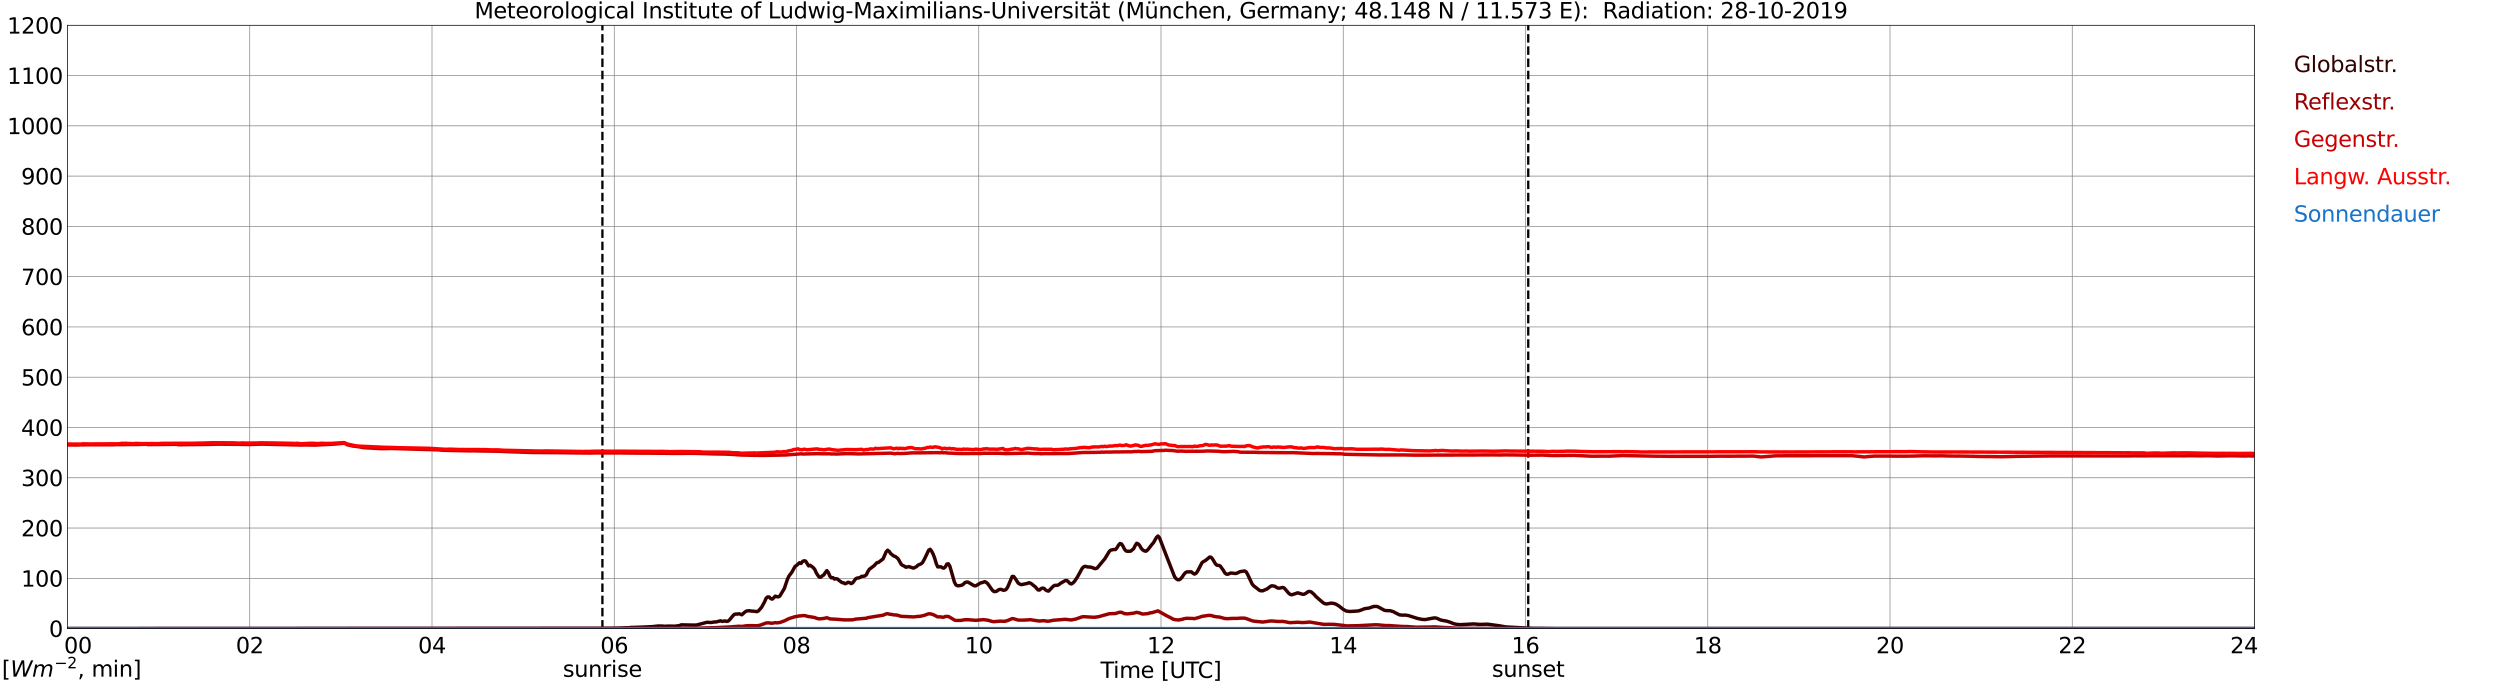 <?xml version="1.0" encoding="utf-8" standalone="no"?>
<!DOCTYPE svg PUBLIC "-//W3C//DTD SVG 1.1//EN"
  "http://www.w3.org/Graphics/SVG/1.1/DTD/svg11.dtd">
<svg xmlns:xlink="http://www.w3.org/1999/xlink" width="1085.4pt" height="296.64pt" viewBox="0 0 1085.4 296.64" xmlns="http://www.w3.org/2000/svg" version="1.1">
 <defs>
  <style type="text/css">*{stroke-linejoin: round; stroke-linecap: butt}</style>
 </defs>
 <g id="figure_1">
  <g id="patch_1">
   <path d="M 0 296.64 
L 1085.4 296.64 
L 1085.4 0 
L 0 0 
z
" style="fill: #ffffff"/>
  </g>
  <g id="axes_1">
   <g id="patch_2">
    <path d="M 29.306 272.909 
L 978.814 272.909 
L 978.814 10.976 
L 29.306 10.976 
z
" style="fill: #ffffff"/>
   </g>
   <g id="patch_3">
    <path d="M 978.814 272.909 
L 978.814 272.909 
L 978.814 10.976 
L 978.814 10.976 
z
" clip-path="url(#p2669e43420)" style="fill: #d3d3d3; opacity: 0.25; stroke: #d3d3d3; stroke-linejoin: miter"/>
   </g>
   <g id="matplotlib.axis_1">
    <g id="xtick_1">
     <g id="line2d_1">
      <path d="M 29.306 272.909 
L 29.306 10.976 
" clip-path="url(#p2669e43420)" style="fill: none; stroke: #808080; stroke-width: 0.3; stroke-linecap: square"/>
     </g>
     <g id="line2d_2"/>
     <g id="text_1">
      <!--    00 -->
      <g transform="translate(18.733 283.627) scale(0.095 -0.095)">
       <defs>
        <path id="DejaVuSans-20" transform="scale(0.016)"/>
        <path id="DejaVuSans-30" d="M 2034 4250 
Q 1547 4250 1301 3770 
Q 1056 3291 1056 2328 
Q 1056 1369 1301 889 
Q 1547 409 2034 409 
Q 2525 409 2770 889 
Q 3016 1369 3016 2328 
Q 3016 3291 2770 3770 
Q 2525 4250 2034 4250 
z
M 2034 4750 
Q 2819 4750 3233 4129 
Q 3647 3509 3647 2328 
Q 3647 1150 3233 529 
Q 2819 -91 2034 -91 
Q 1250 -91 836 529 
Q 422 1150 422 2328 
Q 422 3509 836 4129 
Q 1250 4750 2034 4750 
z
" transform="scale(0.016)"/>
       </defs>
       <use xlink:href="#DejaVuSans-20"/>
       <use xlink:href="#DejaVuSans-20" transform="translate(31.787 0)"/>
       <use xlink:href="#DejaVuSans-20" transform="translate(63.574 0)"/>
       <use xlink:href="#DejaVuSans-30" transform="translate(95.361 0)"/>
       <use xlink:href="#DejaVuSans-30" transform="translate(158.984 0)"/>
      </g>
     </g>
    </g>
    <g id="xtick_2">
     <g id="line2d_3">
      <path d="M 108.431 272.909 
L 108.431 10.976 
" clip-path="url(#p2669e43420)" style="fill: none; stroke: #808080; stroke-width: 0.3; stroke-linecap: square"/>
     </g>
     <g id="line2d_4"/>
     <g id="text_2">
      <!-- 02 -->
      <g transform="translate(102.387 283.627) scale(0.095 -0.095)">
       <defs>
        <path id="DejaVuSans-32" d="M 1228 531 
L 3431 531 
L 3431 0 
L 469 0 
L 469 531 
Q 828 903 1448 1529 
Q 2069 2156 2228 2338 
Q 2531 2678 2651 2914 
Q 2772 3150 2772 3378 
Q 2772 3750 2511 3984 
Q 2250 4219 1831 4219 
Q 1534 4219 1204 4116 
Q 875 4013 500 3803 
L 500 4441 
Q 881 4594 1212 4672 
Q 1544 4750 1819 4750 
Q 2544 4750 2975 4387 
Q 3406 4025 3406 3419 
Q 3406 3131 3298 2873 
Q 3191 2616 2906 2266 
Q 2828 2175 2409 1742 
Q 1991 1309 1228 531 
z
" transform="scale(0.016)"/>
       </defs>
       <use xlink:href="#DejaVuSans-30"/>
       <use xlink:href="#DejaVuSans-32" transform="translate(63.623 0)"/>
      </g>
     </g>
    </g>
    <g id="xtick_3">
     <g id="line2d_5">
      <path d="M 187.557 272.909 
L 187.557 10.976 
" clip-path="url(#p2669e43420)" style="fill: none; stroke: #808080; stroke-width: 0.3; stroke-linecap: square"/>
     </g>
     <g id="line2d_6"/>
     <g id="text_3">
      <!-- 04 -->
      <g transform="translate(181.513 283.627) scale(0.095 -0.095)">
       <defs>
        <path id="DejaVuSans-34" d="M 2419 4116 
L 825 1625 
L 2419 1625 
L 2419 4116 
z
M 2253 4666 
L 3047 4666 
L 3047 1625 
L 3713 1625 
L 3713 1100 
L 3047 1100 
L 3047 0 
L 2419 0 
L 2419 1100 
L 313 1100 
L 313 1709 
L 2253 4666 
z
" transform="scale(0.016)"/>
       </defs>
       <use xlink:href="#DejaVuSans-30"/>
       <use xlink:href="#DejaVuSans-34" transform="translate(63.623 0)"/>
      </g>
     </g>
    </g>
    <g id="xtick_4">
     <g id="line2d_7">
      <path d="M 266.683 272.909 
L 266.683 10.976 
" clip-path="url(#p2669e43420)" style="fill: none; stroke: #808080; stroke-width: 0.3; stroke-linecap: square"/>
     </g>
     <g id="line2d_8"/>
     <g id="text_4">
      <!-- 06 -->
      <g transform="translate(260.638 283.627) scale(0.095 -0.095)">
       <defs>
        <path id="DejaVuSans-36" d="M 2113 2584 
Q 1688 2584 1439 2293 
Q 1191 2003 1191 1497 
Q 1191 994 1439 701 
Q 1688 409 2113 409 
Q 2538 409 2786 701 
Q 3034 994 3034 1497 
Q 3034 2003 2786 2293 
Q 2538 2584 2113 2584 
z
M 3366 4563 
L 3366 3988 
Q 3128 4100 2886 4159 
Q 2644 4219 2406 4219 
Q 1781 4219 1451 3797 
Q 1122 3375 1075 2522 
Q 1259 2794 1537 2939 
Q 1816 3084 2150 3084 
Q 2853 3084 3261 2657 
Q 3669 2231 3669 1497 
Q 3669 778 3244 343 
Q 2819 -91 2113 -91 
Q 1303 -91 875 529 
Q 447 1150 447 2328 
Q 447 3434 972 4092 
Q 1497 4750 2381 4750 
Q 2619 4750 2861 4703 
Q 3103 4656 3366 4563 
z
" transform="scale(0.016)"/>
       </defs>
       <use xlink:href="#DejaVuSans-30"/>
       <use xlink:href="#DejaVuSans-36" transform="translate(63.623 0)"/>
      </g>
     </g>
    </g>
    <g id="xtick_5">
     <g id="line2d_9">
      <path d="M 345.808 272.909 
L 345.808 10.976 
" clip-path="url(#p2669e43420)" style="fill: none; stroke: #808080; stroke-width: 0.3; stroke-linecap: square"/>
     </g>
     <g id="line2d_10"/>
     <g id="text_5">
      <!-- 08 -->
      <g transform="translate(339.764 283.627) scale(0.095 -0.095)">
       <defs>
        <path id="DejaVuSans-38" d="M 2034 2216 
Q 1584 2216 1326 1975 
Q 1069 1734 1069 1313 
Q 1069 891 1326 650 
Q 1584 409 2034 409 
Q 2484 409 2743 651 
Q 3003 894 3003 1313 
Q 3003 1734 2745 1975 
Q 2488 2216 2034 2216 
z
M 1403 2484 
Q 997 2584 770 2862 
Q 544 3141 544 3541 
Q 544 4100 942 4425 
Q 1341 4750 2034 4750 
Q 2731 4750 3128 4425 
Q 3525 4100 3525 3541 
Q 3525 3141 3298 2862 
Q 3072 2584 2669 2484 
Q 3125 2378 3379 2068 
Q 3634 1759 3634 1313 
Q 3634 634 3220 271 
Q 2806 -91 2034 -91 
Q 1263 -91 848 271 
Q 434 634 434 1313 
Q 434 1759 690 2068 
Q 947 2378 1403 2484 
z
M 1172 3481 
Q 1172 3119 1398 2916 
Q 1625 2713 2034 2713 
Q 2441 2713 2670 2916 
Q 2900 3119 2900 3481 
Q 2900 3844 2670 4047 
Q 2441 4250 2034 4250 
Q 1625 4250 1398 4047 
Q 1172 3844 1172 3481 
z
" transform="scale(0.016)"/>
       </defs>
       <use xlink:href="#DejaVuSans-30"/>
       <use xlink:href="#DejaVuSans-38" transform="translate(63.623 0)"/>
      </g>
     </g>
    </g>
    <g id="xtick_6">
     <g id="line2d_11">
      <path d="M 424.934 272.909 
L 424.934 10.976 
" clip-path="url(#p2669e43420)" style="fill: none; stroke: #808080; stroke-width: 0.3; stroke-linecap: square"/>
     </g>
     <g id="line2d_12"/>
     <g id="text_6">
      <!-- 10 -->
      <g transform="translate(418.89 283.627) scale(0.095 -0.095)">
       <defs>
        <path id="DejaVuSans-31" d="M 794 531 
L 1825 531 
L 1825 4091 
L 703 3866 
L 703 4441 
L 1819 4666 
L 2450 4666 
L 2450 531 
L 3481 531 
L 3481 0 
L 794 0 
L 794 531 
z
" transform="scale(0.016)"/>
       </defs>
       <use xlink:href="#DejaVuSans-31"/>
       <use xlink:href="#DejaVuSans-30" transform="translate(63.623 0)"/>
      </g>
     </g>
    </g>
    <g id="xtick_7">
     <g id="line2d_13">
      <path d="M 504.06 272.909 
L 504.06 10.976 
" clip-path="url(#p2669e43420)" style="fill: none; stroke: #808080; stroke-width: 0.3; stroke-linecap: square"/>
     </g>
     <g id="line2d_14"/>
     <g id="text_7">
      <!-- 12 -->
      <g transform="translate(498.015 283.627) scale(0.095 -0.095)">
       <use xlink:href="#DejaVuSans-31"/>
       <use xlink:href="#DejaVuSans-32" transform="translate(63.623 0)"/>
      </g>
     </g>
    </g>
    <g id="xtick_8">
     <g id="line2d_15">
      <path d="M 583.185 272.909 
L 583.185 10.976 
" clip-path="url(#p2669e43420)" style="fill: none; stroke: #808080; stroke-width: 0.3; stroke-linecap: square"/>
     </g>
     <g id="line2d_16"/>
     <g id="text_8">
      <!-- 14 -->
      <g transform="translate(577.141 283.627) scale(0.095 -0.095)">
       <use xlink:href="#DejaVuSans-31"/>
       <use xlink:href="#DejaVuSans-34" transform="translate(63.623 0)"/>
      </g>
     </g>
    </g>
    <g id="xtick_9">
     <g id="line2d_17">
      <path d="M 662.311 272.909 
L 662.311 10.976 
" clip-path="url(#p2669e43420)" style="fill: none; stroke: #808080; stroke-width: 0.3; stroke-linecap: square"/>
     </g>
     <g id="line2d_18"/>
     <g id="text_9">
      <!-- 16 -->
      <g transform="translate(656.267 283.627) scale(0.095 -0.095)">
       <use xlink:href="#DejaVuSans-31"/>
       <use xlink:href="#DejaVuSans-36" transform="translate(63.623 0)"/>
      </g>
     </g>
    </g>
    <g id="xtick_10">
     <g id="line2d_19">
      <path d="M 741.437 272.909 
L 741.437 10.976 
" clip-path="url(#p2669e43420)" style="fill: none; stroke: #808080; stroke-width: 0.3; stroke-linecap: square"/>
     </g>
     <g id="line2d_20"/>
     <g id="text_10">
      <!-- 18 -->
      <g transform="translate(735.392 283.627) scale(0.095 -0.095)">
       <use xlink:href="#DejaVuSans-31"/>
       <use xlink:href="#DejaVuSans-38" transform="translate(63.623 0)"/>
      </g>
     </g>
    </g>
    <g id="xtick_11">
     <g id="line2d_21">
      <path d="M 820.562 272.909 
L 820.562 10.976 
" clip-path="url(#p2669e43420)" style="fill: none; stroke: #808080; stroke-width: 0.3; stroke-linecap: square"/>
     </g>
     <g id="line2d_22"/>
     <g id="text_11">
      <!-- 20 -->
      <g transform="translate(814.518 283.627) scale(0.095 -0.095)">
       <use xlink:href="#DejaVuSans-32"/>
       <use xlink:href="#DejaVuSans-30" transform="translate(63.623 0)"/>
      </g>
     </g>
    </g>
    <g id="xtick_12">
     <g id="line2d_23">
      <path d="M 899.688 272.909 
L 899.688 10.976 
" clip-path="url(#p2669e43420)" style="fill: none; stroke: #808080; stroke-width: 0.3; stroke-linecap: square"/>
     </g>
     <g id="line2d_24"/>
     <g id="text_12">
      <!-- 22 -->
      <g transform="translate(893.644 283.627) scale(0.095 -0.095)">
       <use xlink:href="#DejaVuSans-32"/>
       <use xlink:href="#DejaVuSans-32" transform="translate(63.623 0)"/>
      </g>
     </g>
    </g>
    <g id="xtick_13">
     <g id="line2d_25">
      <path d="M 978.814 272.909 
L 978.814 10.976 
" clip-path="url(#p2669e43420)" style="fill: none; stroke: #808080; stroke-width: 0.3; stroke-linecap: square"/>
     </g>
     <g id="line2d_26"/>
     <g id="text_13">
      <!-- 24    -->
      <g transform="translate(968.241 283.627) scale(0.095 -0.095)">
       <use xlink:href="#DejaVuSans-32"/>
       <use xlink:href="#DejaVuSans-34" transform="translate(63.623 0)"/>
       <use xlink:href="#DejaVuSans-20" transform="translate(127.246 0)"/>
       <use xlink:href="#DejaVuSans-20" transform="translate(159.033 0)"/>
       <use xlink:href="#DejaVuSans-20" transform="translate(190.82 0)"/>
      </g>
     </g>
    </g>
    <g id="text_14">
     <!-- Time [UTC] -->
     <g transform="translate(477.806 294.322) scale(0.095 -0.095)">
      <defs>
       <path id="DejaVuSans-54" d="M -19 4666 
L 3928 4666 
L 3928 4134 
L 2272 4134 
L 2272 0 
L 1638 0 
L 1638 4134 
L -19 4134 
L -19 4666 
z
" transform="scale(0.016)"/>
       <path id="DejaVuSans-69" d="M 603 3500 
L 1178 3500 
L 1178 0 
L 603 0 
L 603 3500 
z
M 603 4863 
L 1178 4863 
L 1178 4134 
L 603 4134 
L 603 4863 
z
" transform="scale(0.016)"/>
       <path id="DejaVuSans-6d" d="M 3328 2828 
Q 3544 3216 3844 3400 
Q 4144 3584 4550 3584 
Q 5097 3584 5394 3201 
Q 5691 2819 5691 2113 
L 5691 0 
L 5113 0 
L 5113 2094 
Q 5113 2597 4934 2840 
Q 4756 3084 4391 3084 
Q 3944 3084 3684 2787 
Q 3425 2491 3425 1978 
L 3425 0 
L 2847 0 
L 2847 2094 
Q 2847 2600 2669 2842 
Q 2491 3084 2119 3084 
Q 1678 3084 1418 2786 
Q 1159 2488 1159 1978 
L 1159 0 
L 581 0 
L 581 3500 
L 1159 3500 
L 1159 2956 
Q 1356 3278 1631 3431 
Q 1906 3584 2284 3584 
Q 2666 3584 2933 3390 
Q 3200 3197 3328 2828 
z
" transform="scale(0.016)"/>
       <path id="DejaVuSans-65" d="M 3597 1894 
L 3597 1613 
L 953 1613 
Q 991 1019 1311 708 
Q 1631 397 2203 397 
Q 2534 397 2845 478 
Q 3156 559 3463 722 
L 3463 178 
Q 3153 47 2828 -22 
Q 2503 -91 2169 -91 
Q 1331 -91 842 396 
Q 353 884 353 1716 
Q 353 2575 817 3079 
Q 1281 3584 2069 3584 
Q 2775 3584 3186 3129 
Q 3597 2675 3597 1894 
z
M 3022 2063 
Q 3016 2534 2758 2815 
Q 2500 3097 2075 3097 
Q 1594 3097 1305 2825 
Q 1016 2553 972 2059 
L 3022 2063 
z
" transform="scale(0.016)"/>
       <path id="DejaVuSans-5b" d="M 550 4863 
L 1875 4863 
L 1875 4416 
L 1125 4416 
L 1125 -397 
L 1875 -397 
L 1875 -844 
L 550 -844 
L 550 4863 
z
" transform="scale(0.016)"/>
       <path id="DejaVuSans-55" d="M 556 4666 
L 1191 4666 
L 1191 1831 
Q 1191 1081 1462 751 
Q 1734 422 2344 422 
Q 2950 422 3222 751 
Q 3494 1081 3494 1831 
L 3494 4666 
L 4128 4666 
L 4128 1753 
Q 4128 841 3676 375 
Q 3225 -91 2344 -91 
Q 1459 -91 1007 375 
Q 556 841 556 1753 
L 556 4666 
z
" transform="scale(0.016)"/>
       <path id="DejaVuSans-43" d="M 4122 4306 
L 4122 3641 
Q 3803 3938 3442 4084 
Q 3081 4231 2675 4231 
Q 1875 4231 1450 3742 
Q 1025 3253 1025 2328 
Q 1025 1406 1450 917 
Q 1875 428 2675 428 
Q 3081 428 3442 575 
Q 3803 722 4122 1019 
L 4122 359 
Q 3791 134 3420 21 
Q 3050 -91 2638 -91 
Q 1578 -91 968 557 
Q 359 1206 359 2328 
Q 359 3453 968 4101 
Q 1578 4750 2638 4750 
Q 3056 4750 3426 4639 
Q 3797 4528 4122 4306 
z
" transform="scale(0.016)"/>
       <path id="DejaVuSans-5d" d="M 1947 4863 
L 1947 -844 
L 622 -844 
L 622 -397 
L 1369 -397 
L 1369 4416 
L 622 4416 
L 622 4863 
L 1947 4863 
z
" transform="scale(0.016)"/>
      </defs>
      <use xlink:href="#DejaVuSans-54"/>
      <use xlink:href="#DejaVuSans-69" transform="translate(57.959 0)"/>
      <use xlink:href="#DejaVuSans-6d" transform="translate(85.742 0)"/>
      <use xlink:href="#DejaVuSans-65" transform="translate(183.154 0)"/>
      <use xlink:href="#DejaVuSans-20" transform="translate(244.678 0)"/>
      <use xlink:href="#DejaVuSans-5b" transform="translate(276.465 0)"/>
      <use xlink:href="#DejaVuSans-55" transform="translate(315.479 0)"/>
      <use xlink:href="#DejaVuSans-54" transform="translate(388.672 0)"/>
      <use xlink:href="#DejaVuSans-43" transform="translate(443.881 0)"/>
      <use xlink:href="#DejaVuSans-5d" transform="translate(513.705 0)"/>
     </g>
    </g>
   </g>
   <g id="matplotlib.axis_2">
    <g id="ytick_1">
     <g id="line2d_27">
      <path d="M 29.306 272.909 
L 978.814 272.909 
" clip-path="url(#p2669e43420)" style="fill: none; stroke: #808080; stroke-width: 0.3; stroke-linecap: square"/>
     </g>
     <g id="line2d_28"/>
     <g id="text_15">
      <!-- 0 -->
      <g transform="translate(21.261 276.518) scale(0.095 -0.095)">
       <use xlink:href="#DejaVuSans-30"/>
      </g>
     </g>
    </g>
    <g id="ytick_2">
     <g id="line2d_29">
      <path d="M 29.306 251.081 
L 978.814 251.081 
" clip-path="url(#p2669e43420)" style="fill: none; stroke: #808080; stroke-width: 0.3; stroke-linecap: square"/>
     </g>
     <g id="line2d_30"/>
     <g id="text_16">
      <!-- 100 -->
      <g transform="translate(9.173 254.69) scale(0.095 -0.095)">
       <use xlink:href="#DejaVuSans-31"/>
       <use xlink:href="#DejaVuSans-30" transform="translate(63.623 0)"/>
       <use xlink:href="#DejaVuSans-30" transform="translate(127.246 0)"/>
      </g>
     </g>
    </g>
    <g id="ytick_3">
     <g id="line2d_31">
      <path d="M 29.306 229.253 
L 978.814 229.253 
" clip-path="url(#p2669e43420)" style="fill: none; stroke: #808080; stroke-width: 0.3; stroke-linecap: square"/>
     </g>
     <g id="line2d_32"/>
     <g id="text_17">
      <!-- 200 -->
      <g transform="translate(9.173 232.863) scale(0.095 -0.095)">
       <use xlink:href="#DejaVuSans-32"/>
       <use xlink:href="#DejaVuSans-30" transform="translate(63.623 0)"/>
       <use xlink:href="#DejaVuSans-30" transform="translate(127.246 0)"/>
      </g>
     </g>
    </g>
    <g id="ytick_4">
     <g id="line2d_33">
      <path d="M 29.306 207.426 
L 978.814 207.426 
" clip-path="url(#p2669e43420)" style="fill: none; stroke: #808080; stroke-width: 0.3; stroke-linecap: square"/>
     </g>
     <g id="line2d_34"/>
     <g id="text_18">
      <!-- 300 -->
      <g transform="translate(9.173 211.035) scale(0.095 -0.095)">
       <defs>
        <path id="DejaVuSans-33" d="M 2597 2516 
Q 3050 2419 3304 2112 
Q 3559 1806 3559 1356 
Q 3559 666 3084 287 
Q 2609 -91 1734 -91 
Q 1441 -91 1130 -33 
Q 819 25 488 141 
L 488 750 
Q 750 597 1062 519 
Q 1375 441 1716 441 
Q 2309 441 2620 675 
Q 2931 909 2931 1356 
Q 2931 1769 2642 2001 
Q 2353 2234 1838 2234 
L 1294 2234 
L 1294 2753 
L 1863 2753 
Q 2328 2753 2575 2939 
Q 2822 3125 2822 3475 
Q 2822 3834 2567 4026 
Q 2313 4219 1838 4219 
Q 1578 4219 1281 4162 
Q 984 4106 628 3988 
L 628 4550 
Q 988 4650 1302 4700 
Q 1616 4750 1894 4750 
Q 2613 4750 3031 4423 
Q 3450 4097 3450 3541 
Q 3450 3153 3228 2886 
Q 3006 2619 2597 2516 
z
" transform="scale(0.016)"/>
       </defs>
       <use xlink:href="#DejaVuSans-33"/>
       <use xlink:href="#DejaVuSans-30" transform="translate(63.623 0)"/>
       <use xlink:href="#DejaVuSans-30" transform="translate(127.246 0)"/>
      </g>
     </g>
    </g>
    <g id="ytick_5">
     <g id="line2d_35">
      <path d="M 29.306 185.598 
L 978.814 185.598 
" clip-path="url(#p2669e43420)" style="fill: none; stroke: #808080; stroke-width: 0.3; stroke-linecap: square"/>
     </g>
     <g id="line2d_36"/>
     <g id="text_19">
      <!-- 400 -->
      <g transform="translate(9.173 189.207) scale(0.095 -0.095)">
       <use xlink:href="#DejaVuSans-34"/>
       <use xlink:href="#DejaVuSans-30" transform="translate(63.623 0)"/>
       <use xlink:href="#DejaVuSans-30" transform="translate(127.246 0)"/>
      </g>
     </g>
    </g>
    <g id="ytick_6">
     <g id="line2d_37">
      <path d="M 29.306 163.77 
L 978.814 163.77 
" clip-path="url(#p2669e43420)" style="fill: none; stroke: #808080; stroke-width: 0.3; stroke-linecap: square"/>
     </g>
     <g id="line2d_38"/>
     <g id="text_20">
      <!-- 500 -->
      <g transform="translate(9.173 167.379) scale(0.095 -0.095)">
       <defs>
        <path id="DejaVuSans-35" d="M 691 4666 
L 3169 4666 
L 3169 4134 
L 1269 4134 
L 1269 2991 
Q 1406 3038 1543 3061 
Q 1681 3084 1819 3084 
Q 2600 3084 3056 2656 
Q 3513 2228 3513 1497 
Q 3513 744 3044 326 
Q 2575 -91 1722 -91 
Q 1428 -91 1123 -41 
Q 819 9 494 109 
L 494 744 
Q 775 591 1075 516 
Q 1375 441 1709 441 
Q 2250 441 2565 725 
Q 2881 1009 2881 1497 
Q 2881 1984 2565 2268 
Q 2250 2553 1709 2553 
Q 1456 2553 1204 2497 
Q 953 2441 691 2322 
L 691 4666 
z
" transform="scale(0.016)"/>
       </defs>
       <use xlink:href="#DejaVuSans-35"/>
       <use xlink:href="#DejaVuSans-30" transform="translate(63.623 0)"/>
       <use xlink:href="#DejaVuSans-30" transform="translate(127.246 0)"/>
      </g>
     </g>
    </g>
    <g id="ytick_7">
     <g id="line2d_39">
      <path d="M 29.306 141.942 
L 978.814 141.942 
" clip-path="url(#p2669e43420)" style="fill: none; stroke: #808080; stroke-width: 0.3; stroke-linecap: square"/>
     </g>
     <g id="line2d_40"/>
     <g id="text_21">
      <!-- 600 -->
      <g transform="translate(9.173 145.551) scale(0.095 -0.095)">
       <use xlink:href="#DejaVuSans-36"/>
       <use xlink:href="#DejaVuSans-30" transform="translate(63.623 0)"/>
       <use xlink:href="#DejaVuSans-30" transform="translate(127.246 0)"/>
      </g>
     </g>
    </g>
    <g id="ytick_8">
     <g id="line2d_41">
      <path d="M 29.306 120.114 
L 978.814 120.114 
" clip-path="url(#p2669e43420)" style="fill: none; stroke: #808080; stroke-width: 0.3; stroke-linecap: square"/>
     </g>
     <g id="line2d_42"/>
     <g id="text_22">
      <!-- 700 -->
      <g transform="translate(9.173 123.724) scale(0.095 -0.095)">
       <defs>
        <path id="DejaVuSans-37" d="M 525 4666 
L 3525 4666 
L 3525 4397 
L 1831 0 
L 1172 0 
L 2766 4134 
L 525 4134 
L 525 4666 
z
" transform="scale(0.016)"/>
       </defs>
       <use xlink:href="#DejaVuSans-37"/>
       <use xlink:href="#DejaVuSans-30" transform="translate(63.623 0)"/>
       <use xlink:href="#DejaVuSans-30" transform="translate(127.246 0)"/>
      </g>
     </g>
    </g>
    <g id="ytick_9">
     <g id="line2d_43">
      <path d="M 29.306 98.287 
L 978.814 98.287 
" clip-path="url(#p2669e43420)" style="fill: none; stroke: #808080; stroke-width: 0.3; stroke-linecap: square"/>
     </g>
     <g id="line2d_44"/>
     <g id="text_23">
      <!-- 800 -->
      <g transform="translate(9.173 101.896) scale(0.095 -0.095)">
       <use xlink:href="#DejaVuSans-38"/>
       <use xlink:href="#DejaVuSans-30" transform="translate(63.623 0)"/>
       <use xlink:href="#DejaVuSans-30" transform="translate(127.246 0)"/>
      </g>
     </g>
    </g>
    <g id="ytick_10">
     <g id="line2d_45">
      <path d="M 29.306 76.459 
L 978.814 76.459 
" clip-path="url(#p2669e43420)" style="fill: none; stroke: #808080; stroke-width: 0.3; stroke-linecap: square"/>
     </g>
     <g id="line2d_46"/>
     <g id="text_24">
      <!-- 900 -->
      <g transform="translate(9.173 80.068) scale(0.095 -0.095)">
       <defs>
        <path id="DejaVuSans-39" d="M 703 97 
L 703 672 
Q 941 559 1184 500 
Q 1428 441 1663 441 
Q 2288 441 2617 861 
Q 2947 1281 2994 2138 
Q 2813 1869 2534 1725 
Q 2256 1581 1919 1581 
Q 1219 1581 811 2004 
Q 403 2428 403 3163 
Q 403 3881 828 4315 
Q 1253 4750 1959 4750 
Q 2769 4750 3195 4129 
Q 3622 3509 3622 2328 
Q 3622 1225 3098 567 
Q 2575 -91 1691 -91 
Q 1453 -91 1209 -44 
Q 966 3 703 97 
z
M 1959 2075 
Q 2384 2075 2632 2365 
Q 2881 2656 2881 3163 
Q 2881 3666 2632 3958 
Q 2384 4250 1959 4250 
Q 1534 4250 1286 3958 
Q 1038 3666 1038 3163 
Q 1038 2656 1286 2365 
Q 1534 2075 1959 2075 
z
" transform="scale(0.016)"/>
       </defs>
       <use xlink:href="#DejaVuSans-39"/>
       <use xlink:href="#DejaVuSans-30" transform="translate(63.623 0)"/>
       <use xlink:href="#DejaVuSans-30" transform="translate(127.246 0)"/>
      </g>
     </g>
    </g>
    <g id="ytick_11">
     <g id="line2d_47">
      <path d="M 29.306 54.631 
L 978.814 54.631 
" clip-path="url(#p2669e43420)" style="fill: none; stroke: #808080; stroke-width: 0.3; stroke-linecap: square"/>
     </g>
     <g id="line2d_48"/>
     <g id="text_25">
      <!-- 1000 -->
      <g transform="translate(3.128 58.24) scale(0.095 -0.095)">
       <use xlink:href="#DejaVuSans-31"/>
       <use xlink:href="#DejaVuSans-30" transform="translate(63.623 0)"/>
       <use xlink:href="#DejaVuSans-30" transform="translate(127.246 0)"/>
       <use xlink:href="#DejaVuSans-30" transform="translate(190.869 0)"/>
      </g>
     </g>
    </g>
    <g id="ytick_12">
     <g id="line2d_49">
      <path d="M 29.306 32.803 
L 978.814 32.803 
" clip-path="url(#p2669e43420)" style="fill: none; stroke: #808080; stroke-width: 0.3; stroke-linecap: square"/>
     </g>
     <g id="line2d_50"/>
     <g id="text_26">
      <!-- 1100 -->
      <g transform="translate(3.128 36.413) scale(0.095 -0.095)">
       <use xlink:href="#DejaVuSans-31"/>
       <use xlink:href="#DejaVuSans-31" transform="translate(63.623 0)"/>
       <use xlink:href="#DejaVuSans-30" transform="translate(127.246 0)"/>
       <use xlink:href="#DejaVuSans-30" transform="translate(190.869 0)"/>
      </g>
     </g>
    </g>
    <g id="ytick_13">
     <g id="line2d_51">
      <path d="M 29.306 10.976 
L 978.814 10.976 
" clip-path="url(#p2669e43420)" style="fill: none; stroke: #808080; stroke-width: 0.3; stroke-linecap: square"/>
     </g>
     <g id="line2d_52"/>
     <g id="text_27">
      <!-- 1200 -->
      <g transform="translate(3.128 14.585) scale(0.095 -0.095)">
       <use xlink:href="#DejaVuSans-31"/>
       <use xlink:href="#DejaVuSans-32" transform="translate(63.623 0)"/>
       <use xlink:href="#DejaVuSans-30" transform="translate(127.246 0)"/>
       <use xlink:href="#DejaVuSans-30" transform="translate(190.869 0)"/>
      </g>
     </g>
    </g>
   </g>
   <g id="line2d_53">
    <path d="M 261.54 272.909 
L 261.54 10.976 
" clip-path="url(#p2669e43420)" style="fill: none; stroke-dasharray: 3.7,1.6; stroke-dashoffset: 0; stroke: #000000"/>
   </g>
   <g id="line2d_54">
    <path d="M 663.498 272.909 
L 663.498 10.976 
" clip-path="url(#p2669e43420)" style="fill: none; stroke-dasharray: 3.7,1.6; stroke-dashoffset: 0; stroke: #000000"/>
   </g>
   <g id="line2d_55">
    <path d="M 29.306 272.909 
L 262.726 272.811 
L 264.045 272.791 
L 266.683 272.769 
L 269.32 272.686 
L 271.958 272.522 
L 273.277 272.522 
L 273.936 272.398 
L 275.255 272.376 
L 278.552 272.274 
L 283.167 272.066 
L 285.805 271.778 
L 287.783 271.82 
L 288.442 271.922 
L 289.761 271.839 
L 293.058 271.861 
L 295.036 271.612 
L 295.696 271.28 
L 300.971 271.385 
L 302.289 271.385 
L 306.905 270.185 
L 308.883 270.268 
L 310.202 270.021 
L 310.861 270.041 
L 312.839 269.523 
L 313.499 269.794 
L 314.818 269.587 
L 315.477 269.794 
L 316.136 269.67 
L 316.796 269.05 
L 318.114 267.437 
L 318.774 266.775 
L 319.433 266.59 
L 320.093 266.609 
L 320.752 266.485 
L 321.411 266.631 
L 322.071 266.919 
L 323.39 265.741 
L 324.049 265.287 
L 325.368 265.142 
L 326.027 265.287 
L 327.346 265.369 
L 328.665 265.555 
L 329.324 265.184 
L 330.643 263.673 
L 331.961 261.257 
L 332.621 259.727 
L 333.28 259.168 
L 333.94 259.19 
L 334.599 259.871 
L 335.258 260.12 
L 335.918 259.561 
L 336.577 258.817 
L 337.236 259.044 
L 337.896 259.149 
L 338.555 258.797 
L 340.533 255.51 
L 341.852 251.561 
L 342.512 250.136 
L 343.83 248.379 
L 345.149 245.938 
L 345.808 245.506 
L 347.127 244.306 
L 347.787 244.616 
L 348.446 243.749 
L 349.105 243.459 
L 349.765 243.603 
L 351.083 245.692 
L 351.743 245.423 
L 353.062 246.414 
L 353.721 247.2 
L 354.38 248.689 
L 355.04 249.743 
L 355.699 250.57 
L 356.359 250.59 
L 357.018 249.992 
L 357.677 249.599 
L 358.337 248.564 
L 358.996 247.737 
L 359.655 248.606 
L 360.315 250.177 
L 360.974 250.88 
L 361.634 250.775 
L 362.293 251.417 
L 362.952 251.251 
L 363.612 251.376 
L 364.271 251.996 
L 365.59 252.947 
L 366.249 253.05 
L 366.909 253.443 
L 367.568 253.174 
L 368.227 252.781 
L 368.887 252.967 
L 369.546 253.382 
L 370.206 253.03 
L 371.524 251.273 
L 372.184 250.963 
L 372.843 250.9 
L 373.502 250.673 
L 374.162 250.197 
L 374.821 250.197 
L 375.481 250.053 
L 376.14 249.516 
L 376.799 248.13 
L 377.459 247.139 
L 379.437 245.65 
L 380.756 244.264 
L 381.415 244.162 
L 383.393 242.653 
L 384.712 239.615 
L 385.371 238.89 
L 386.031 239.366 
L 386.69 240.337 
L 388.009 241.392 
L 388.668 241.599 
L 389.328 242.075 
L 389.987 242.695 
L 391.306 245.072 
L 391.965 245.506 
L 392.624 245.794 
L 393.284 246.27 
L 394.603 246.002 
L 396.581 246.663 
L 397.899 246.021 
L 398.559 245.36 
L 399.878 244.803 
L 400.537 244.225 
L 401.196 243.046 
L 402.515 240.337 
L 403.175 238.89 
L 403.834 238.478 
L 404.493 239.346 
L 405.153 240.628 
L 405.812 242.385 
L 406.471 244.637 
L 407.131 246.126 
L 408.45 246.063 
L 409.109 246.478 
L 409.768 246.683 
L 410.428 246.126 
L 411.087 244.886 
L 411.746 244.782 
L 412.406 245.877 
L 414.384 252.781 
L 415.043 253.98 
L 415.703 254.312 
L 416.362 254.312 
L 417.681 254.043 
L 418.34 253.545 
L 419 252.906 
L 419.659 252.698 
L 420.318 252.76 
L 422.956 254.312 
L 423.615 254.353 
L 424.934 253.587 
L 425.593 253.133 
L 426.253 252.989 
L 427.572 252.533 
L 428.231 252.884 
L 428.89 253.484 
L 430.869 256.296 
L 431.528 256.813 
L 432.187 256.833 
L 432.847 256.606 
L 433.506 256.088 
L 434.165 255.881 
L 434.825 255.922 
L 435.484 256.254 
L 436.144 256.232 
L 436.803 255.922 
L 437.462 254.973 
L 439.44 250.28 
L 440.1 250.28 
L 440.759 251.127 
L 442.078 253.174 
L 442.737 253.587 
L 443.397 253.836 
L 446.034 253.299 
L 446.694 252.989 
L 447.353 253.174 
L 448.012 253.587 
L 448.672 254.187 
L 449.331 254.622 
L 450.65 256.11 
L 451.309 256.171 
L 451.969 255.571 
L 452.628 255.303 
L 453.287 255.468 
L 453.947 256.11 
L 454.606 256.503 
L 455.266 256.625 
L 457.244 254.539 
L 457.903 254.146 
L 459.222 254.085 
L 459.881 253.711 
L 460.541 253.174 
L 462.519 252.059 
L 463.178 252.037 
L 463.838 252.574 
L 464.497 253.318 
L 465.156 253.526 
L 465.816 253.111 
L 466.475 252.45 
L 467.794 250.487 
L 469.772 246.849 
L 470.431 246.126 
L 471.091 245.858 
L 472.409 246.187 
L 473.069 246.146 
L 474.388 246.456 
L 475.047 246.807 
L 475.706 246.87 
L 476.366 246.602 
L 477.685 244.989 
L 479.663 242.612 
L 481.641 239.366 
L 482.3 238.829 
L 483.619 238.561 
L 484.278 238.602 
L 484.938 237.858 
L 485.597 236.701 
L 486.256 235.976 
L 486.916 236.162 
L 487.575 237.155 
L 488.235 238.478 
L 488.894 239.222 
L 489.553 239.346 
L 490.872 239.305 
L 492.191 238.209 
L 492.85 236.865 
L 493.51 235.874 
L 494.169 236.142 
L 494.828 236.886 
L 495.488 238.085 
L 496.147 238.768 
L 496.807 239.159 
L 497.466 239.325 
L 498.125 238.89 
L 498.785 238.126 
L 500.103 236.389 
L 500.763 235.666 
L 502.082 233.331 
L 502.741 232.711 
L 503.4 233.497 
L 506.697 242.075 
L 509.994 250.487 
L 510.654 251.251 
L 511.313 251.707 
L 511.972 251.707 
L 512.632 251.251 
L 513.291 250.465 
L 513.95 249.453 
L 514.61 248.689 
L 515.269 248.296 
L 517.247 248.276 
L 517.907 248.855 
L 518.566 249.248 
L 519.226 248.938 
L 519.885 248.088 
L 521.863 244.286 
L 522.522 243.791 
L 523.182 243.459 
L 523.841 242.983 
L 525.16 241.846 
L 525.819 241.95 
L 526.479 242.756 
L 527.797 244.947 
L 528.457 245.443 
L 529.116 245.465 
L 529.776 245.733 
L 531.094 247.573 
L 531.754 248.708 
L 532.413 249.267 
L 533.073 249.309 
L 534.391 248.772 
L 536.369 248.999 
L 537.029 248.855 
L 538.348 248.193 
L 540.326 247.883 
L 540.985 248.213 
L 541.644 249.33 
L 543.623 253.545 
L 544.282 254.331 
L 546.919 256.379 
L 547.579 256.503 
L 548.238 256.503 
L 550.216 255.634 
L 551.535 254.6 
L 552.195 254.312 
L 553.513 254.539 
L 554.173 255.014 
L 554.832 255.324 
L 555.491 255.366 
L 556.81 255.034 
L 557.47 255.22 
L 558.788 256.708 
L 559.448 257.494 
L 560.107 258.053 
L 560.766 258.238 
L 562.085 257.845 
L 563.404 257.37 
L 564.723 257.763 
L 565.382 257.97 
L 566.042 258.031 
L 566.701 257.743 
L 568.02 256.833 
L 568.679 256.791 
L 569.338 257.018 
L 570.657 258.197 
L 571.317 258.983 
L 573.954 261.277 
L 574.613 261.794 
L 575.273 262.104 
L 575.932 262.228 
L 577.251 261.999 
L 577.91 261.836 
L 579.229 262.021 
L 579.889 262.248 
L 581.207 263.012 
L 583.185 264.564 
L 584.504 265.287 
L 585.823 265.472 
L 587.142 265.431 
L 589.779 265.245 
L 591.098 264.811 
L 592.417 264.274 
L 594.395 263.986 
L 596.373 263.302 
L 597.692 263.283 
L 598.351 263.488 
L 600.989 264.935 
L 601.648 265.079 
L 603.626 265.162 
L 604.945 265.577 
L 606.264 266.28 
L 607.582 266.941 
L 608.901 267.085 
L 610.22 267.044 
L 611.539 267.271 
L 615.495 268.532 
L 617.473 268.925 
L 618.792 268.986 
L 621.429 268.491 
L 622.748 268.264 
L 623.408 268.325 
L 624.067 268.532 
L 625.386 269.152 
L 626.705 269.443 
L 628.023 269.648 
L 629.342 270.062 
L 631.32 270.846 
L 632.639 271.095 
L 633.958 271.198 
L 639.892 270.888 
L 642.53 271.095 
L 645.827 270.992 
L 649.783 271.529 
L 651.102 271.715 
L 653.739 272.191 
L 663.63 272.708 
L 665.608 272.811 
L 669.564 272.832 
L 675.499 272.909 
L 978.154 272.909 
L 978.154 272.909 
" clip-path="url(#p2669e43420)" style="fill: none; stroke: #330000; stroke-width: 1.5; stroke-linecap: square"/>
   </g>
   <g id="line2d_56">
    <path d="M 29.306 272.909 
L 295.036 272.817 
L 298.333 272.776 
L 299.652 272.756 
L 304.267 272.673 
L 306.905 272.59 
L 310.861 272.488 
L 316.796 272.197 
L 320.752 271.887 
L 322.071 271.97 
L 324.049 271.68 
L 325.368 271.619 
L 328.665 271.68 
L 329.983 271.433 
L 331.961 270.73 
L 332.621 270.462 
L 333.94 270.42 
L 334.599 270.564 
L 335.258 270.564 
L 336.577 270.337 
L 337.236 270.42 
L 338.555 270.274 
L 340.533 269.571 
L 342.512 268.58 
L 345.149 267.753 
L 346.468 267.526 
L 347.127 267.382 
L 347.787 267.402 
L 348.446 267.258 
L 349.765 267.319 
L 350.424 267.568 
L 353.721 268.105 
L 354.38 268.395 
L 355.699 268.705 
L 357.677 268.497 
L 358.996 268.187 
L 360.315 268.705 
L 363.612 268.89 
L 366.249 269.117 
L 367.568 269.139 
L 370.206 269.098 
L 371.524 268.788 
L 376.14 268.414 
L 376.799 268.146 
L 383.393 267.092 
L 384.712 266.533 
L 385.371 266.43 
L 386.031 266.638 
L 387.349 266.801 
L 388.009 266.948 
L 389.328 267.031 
L 391.306 267.587 
L 396.581 267.836 
L 397.899 267.712 
L 398.559 267.587 
L 399.218 267.629 
L 401.196 267.194 
L 402.515 266.699 
L 403.175 266.491 
L 403.834 266.472 
L 405.153 266.843 
L 407.131 267.836 
L 408.45 267.816 
L 409.109 267.96 
L 409.768 267.96 
L 410.428 267.629 
L 411.746 267.629 
L 413.065 268.395 
L 414.384 269.2 
L 415.043 269.366 
L 417.022 269.366 
L 419 269.056 
L 420.318 269.056 
L 423.615 269.325 
L 426.912 269.034 
L 428.89 269.261 
L 430.869 269.842 
L 431.528 269.903 
L 434.165 269.676 
L 436.144 269.759 
L 437.462 269.427 
L 439.44 268.559 
L 440.1 268.641 
L 442.078 269.22 
L 444.716 269.22 
L 447.353 269.056 
L 448.672 269.261 
L 451.309 269.635 
L 452.628 269.491 
L 453.287 269.491 
L 454.606 269.696 
L 455.266 269.696 
L 457.244 269.303 
L 462.519 268.868 
L 463.838 269.034 
L 465.156 269.159 
L 467.134 268.746 
L 469.772 267.816 
L 470.431 267.733 
L 475.047 268.002 
L 477.025 267.733 
L 480.981 266.638 
L 481.641 266.452 
L 484.278 266.369 
L 485.597 265.935 
L 486.256 265.789 
L 486.916 265.83 
L 488.235 266.43 
L 489.553 266.513 
L 492.191 266.203 
L 493.51 265.852 
L 494.828 266.14 
L 495.488 266.43 
L 496.147 266.596 
L 498.125 266.43 
L 498.785 266.306 
L 499.444 266.037 
L 500.103 266.018 
L 502.741 265.21 
L 506.038 267.092 
L 508.675 268.436 
L 509.335 268.849 
L 510.654 269.117 
L 511.972 269.159 
L 512.632 268.973 
L 513.291 268.91 
L 513.95 268.641 
L 515.269 268.436 
L 517.907 268.517 
L 518.566 268.6 
L 520.544 268.063 
L 521.863 267.587 
L 523.841 267.319 
L 524.501 267.175 
L 525.819 267.216 
L 527.138 267.609 
L 528.457 267.836 
L 529.116 267.836 
L 530.435 268.166 
L 531.754 268.539 
L 533.073 268.6 
L 535.051 268.478 
L 537.029 268.497 
L 538.348 268.373 
L 540.326 268.353 
L 541.644 268.766 
L 542.963 269.283 
L 544.282 269.676 
L 548.238 270.069 
L 551.535 269.613 
L 552.854 269.635 
L 554.173 269.779 
L 555.491 269.82 
L 556.81 269.779 
L 558.129 269.964 
L 559.448 270.255 
L 560.107 270.337 
L 563.404 270.152 
L 565.382 270.296 
L 566.701 270.233 
L 568.679 270.069 
L 570.657 270.399 
L 572.635 270.73 
L 574.613 271.06 
L 577.251 271.04 
L 579.229 271.082 
L 583.185 271.516 
L 584.504 271.743 
L 589.779 271.638 
L 594.395 271.392 
L 597.032 271.246 
L 598.351 271.287 
L 601.648 271.597 
L 602.967 271.577 
L 604.945 271.721 
L 608.901 271.99 
L 610.879 272.012 
L 614.836 272.3 
L 621.429 272.219 
L 622.748 272.156 
L 624.726 272.28 
L 626.705 272.424 
L 628.683 272.488 
L 632.639 272.756 
L 651.761 272.859 
L 656.377 272.909 
L 978.154 272.909 
L 978.154 272.909 
" clip-path="url(#p2669e43420)" style="fill: none; stroke: #990000; stroke-width: 1.5; stroke-linecap: square"/>
   </g>
   <g id="line2d_57">
    <path d="M 29.306 193.17 
L 33.262 193.227 
L 35.24 193.137 
L 45.79 193.104 
L 48.428 193.128 
L 51.065 193.034 
L 52.384 193.067 
L 56.34 192.991 
L 59.637 192.993 
L 62.934 192.893 
L 63.594 192.884 
L 64.253 193.034 
L 69.528 192.986 
L 76.781 192.901 
L 77.441 193.1 
L 82.056 193.039 
L 89.969 192.969 
L 95.244 192.84 
L 97.222 192.875 
L 103.816 192.919 
L 108.431 193.002 
L 110.41 192.925 
L 111.728 192.893 
L 113.707 192.84 
L 130.85 193.227 
L 132.829 193.185 
L 136.785 193.255 
L 145.357 192.812 
L 149.313 192.441 
L 149.972 192.607 
L 150.632 193.085 
L 153.269 193.683 
L 155.247 193.901 
L 157.885 194.368 
L 165.138 194.776 
L 166.457 194.792 
L 169.754 194.709 
L 190.195 195.313 
L 192.173 195.492 
L 196.788 195.601 
L 204.042 195.759 
L 205.36 195.719 
L 207.339 195.776 
L 216.57 195.924 
L 221.186 196.132 
L 231.076 196.459 
L 244.923 196.566 
L 248.22 196.625 
L 256.133 196.699 
L 258.77 196.636 
L 260.748 196.66 
L 264.705 196.643 
L 268.661 196.658 
L 271.298 196.667 
L 273.277 196.697 
L 277.233 196.739 
L 279.87 196.723 
L 288.442 196.802 
L 292.399 196.859 
L 296.355 196.843 
L 300.971 196.813 
L 306.246 196.955 
L 308.883 197.051 
L 313.499 197.134 
L 314.818 197.156 
L 317.455 197.256 
L 322.071 197.577 
L 324.708 197.618 
L 326.027 197.66 
L 328.665 197.701 
L 331.961 197.719 
L 338.555 197.592 
L 341.193 197.531 
L 345.808 197.186 
L 347.787 197.025 
L 348.446 197.11 
L 350.424 197.073 
L 355.04 196.966 
L 356.359 197.005 
L 358.996 197.029 
L 360.315 197.027 
L 360.974 197.114 
L 362.293 197.064 
L 362.952 197.138 
L 366.909 196.972 
L 369.546 196.974 
L 372.843 197.081 
L 386.69 196.732 
L 388.668 197.011 
L 389.328 196.826 
L 390.646 196.905 
L 392.624 196.859 
L 395.921 196.61 
L 397.899 196.627 
L 407.131 196.52 
L 407.79 196.59 
L 408.45 196.52 
L 409.768 196.592 
L 410.428 196.496 
L 411.087 196.68 
L 413.065 196.741 
L 415.703 196.889 
L 417.681 196.909 
L 424.934 196.878 
L 425.593 196.92 
L 426.912 196.8 
L 433.506 196.802 
L 436.803 196.929 
L 438.122 196.909 
L 441.419 196.835 
L 443.397 196.776 
L 445.375 196.778 
L 446.034 196.693 
L 448.672 196.891 
L 451.309 196.92 
L 451.969 197.02 
L 453.287 196.937 
L 463.838 196.911 
L 469.113 196.536 
L 470.431 196.446 
L 472.409 196.44 
L 476.366 196.392 
L 477.025 196.337 
L 477.685 196.4 
L 478.344 196.254 
L 479.003 196.344 
L 480.322 196.252 
L 482.3 196.282 
L 483.619 196.219 
L 484.938 196.219 
L 490.213 196.145 
L 490.872 196.186 
L 492.85 195.999 
L 493.51 196.042 
L 494.169 195.929 
L 495.488 196.073 
L 500.103 195.951 
L 501.422 195.658 
L 505.379 195.553 
L 506.038 195.453 
L 508.016 195.58 
L 508.675 195.558 
L 511.313 195.907 
L 512.632 195.82 
L 514.61 195.942 
L 516.588 195.929 
L 522.522 195.907 
L 523.841 195.794 
L 525.819 195.828 
L 529.116 195.916 
L 530.435 196.077 
L 531.754 196.11 
L 535.71 195.964 
L 537.688 196.132 
L 538.348 196.33 
L 544.941 196.368 
L 546.26 196.44 
L 556.81 196.542 
L 559.448 196.544 
L 561.426 196.525 
L 569.998 196.898 
L 571.976 196.872 
L 578.57 196.97 
L 580.548 197.014 
L 582.526 197.038 
L 583.845 197.228 
L 591.098 197.374 
L 598.351 197.503 
L 609.561 197.516 
L 614.176 197.61 
L 646.486 197.516 
L 647.805 197.496 
L 651.102 197.542 
L 653.739 197.496 
L 657.695 197.522 
L 663.63 197.627 
L 667.586 197.61 
L 669.564 197.568 
L 674.18 197.789 
L 683.411 197.699 
L 690.005 198.018 
L 691.324 198.081 
L 693.961 198.044 
L 698.577 198.053 
L 704.511 197.782 
L 718.358 198.05 
L 726.271 198.131 
L 741.437 198.127 
L 747.371 198.044 
L 749.349 198.066 
L 761.218 198.009 
L 764.515 198.387 
L 765.834 198.302 
L 771.109 197.88 
L 773.087 197.904 
L 775.065 197.854 
L 804.078 197.845 
L 806.056 198.029 
L 809.353 198.387 
L 811.331 198.199 
L 813.969 197.996 
L 816.606 197.996 
L 819.903 198.002 
L 823.859 198.057 
L 825.178 198.024 
L 826.497 198.057 
L 831.112 197.987 
L 835.069 197.882 
L 840.344 197.922 
L 842.981 197.887 
L 846.278 197.978 
L 850.235 198.005 
L 852.872 198.035 
L 856.828 198.099 
L 858.806 198.188 
L 864.741 198.225 
L 866.719 198.275 
L 869.357 198.288 
L 872.653 198.216 
L 875.291 198.136 
L 883.863 198.029 
L 890.457 197.954 
L 923.426 197.965 
L 926.723 197.904 
L 929.36 197.92 
L 931.338 197.915 
L 935.954 197.885 
L 948.482 197.909 
L 950.46 197.85 
L 952.438 197.876 
L 955.735 197.922 
L 958.373 197.858 
L 961.01 197.933 
L 962.989 197.981 
L 968.264 197.876 
L 974.857 197.976 
L 976.176 197.93 
L 978.154 197.978 
L 978.154 197.978 
" clip-path="url(#p2669e43420)" style="fill: none; stroke: #cc0000; stroke-width: 1.5; stroke-linecap: square"/>
   </g>
   <g id="line2d_58">
    <path d="M 29.306 192.735 
L 31.284 192.79 
L 35.24 192.807 
L 35.9 192.674 
L 38.537 192.733 
L 51.725 192.666 
L 53.043 192.441 
L 53.703 192.522 
L 54.362 192.449 
L 56.34 192.556 
L 58.319 192.602 
L 58.978 192.489 
L 61.615 192.607 
L 66.231 192.572 
L 68.869 192.591 
L 70.187 192.476 
L 84.694 192.428 
L 86.013 192.373 
L 88.65 192.327 
L 92.606 192.198 
L 94.584 192.225 
L 95.903 192.214 
L 101.178 192.257 
L 103.816 192.382 
L 105.135 192.301 
L 107.113 192.369 
L 107.772 192.332 
L 108.431 192.423 
L 109.091 192.323 
L 111.728 192.314 
L 113.047 192.24 
L 119.641 192.332 
L 125.575 192.441 
L 126.894 192.471 
L 128.213 192.537 
L 128.872 192.447 
L 130.85 192.648 
L 133.488 192.506 
L 135.466 192.434 
L 138.104 192.574 
L 139.422 192.43 
L 140.741 192.495 
L 144.038 192.498 
L 145.357 192.397 
L 149.313 192.15 
L 149.972 192.36 
L 150.632 192.733 
L 154.588 193.58 
L 156.566 193.72 
L 167.116 194.198 
L 171.073 194.276 
L 172.391 194.349 
L 175.029 194.403 
L 186.238 194.624 
L 193.492 195.067 
L 195.47 195.001 
L 199.426 195.141 
L 210.635 195.191 
L 213.273 195.32 
L 216.57 195.324 
L 217.889 195.429 
L 219.207 195.494 
L 234.373 195.818 
L 237.67 195.769 
L 238.989 195.794 
L 253.495 196.014 
L 254.155 195.944 
L 254.814 196.014 
L 258.111 195.894 
L 261.408 195.89 
L 262.726 195.883 
L 266.023 195.909 
L 267.342 195.881 
L 285.805 195.981 
L 287.124 195.946 
L 289.102 196.021 
L 289.761 195.99 
L 290.42 196.09 
L 295.696 196.014 
L 297.014 196.027 
L 304.267 196.143 
L 304.927 196.276 
L 314.158 196.317 
L 316.796 196.372 
L 317.455 196.512 
L 320.752 196.592 
L 321.411 196.78 
L 325.368 196.671 
L 326.686 196.684 
L 327.346 196.568 
L 328.005 196.697 
L 336.577 196.337 
L 337.236 196.134 
L 339.215 196.261 
L 339.874 196.112 
L 341.193 196.084 
L 342.512 195.706 
L 343.83 195.492 
L 344.49 195.189 
L 345.808 195.016 
L 346.468 194.853 
L 347.127 195.174 
L 348.446 195.228 
L 349.105 194.997 
L 350.424 195.274 
L 354.38 194.901 
L 355.04 194.92 
L 355.699 195.136 
L 356.359 195.104 
L 357.677 195.289 
L 359.655 194.977 
L 360.315 194.982 
L 360.974 195.191 
L 362.952 195.403 
L 363.612 195.521 
L 367.568 195.15 
L 371.524 195.23 
L 374.162 195.069 
L 374.821 195.392 
L 376.14 195.154 
L 376.799 195.193 
L 377.459 194.971 
L 378.118 194.896 
L 379.437 194.997 
L 380.096 194.597 
L 380.756 194.787 
L 386.69 194.418 
L 388.009 194.864 
L 389.328 194.554 
L 389.987 194.829 
L 390.646 194.569 
L 391.306 194.75 
L 391.965 194.632 
L 392.624 194.833 
L 394.603 194.366 
L 395.921 194.314 
L 397.24 194.805 
L 399.218 194.842 
L 399.878 194.918 
L 401.196 194.674 
L 401.856 194.595 
L 402.515 194.252 
L 403.175 194.279 
L 403.834 194.078 
L 404.493 194.202 
L 405.153 194.213 
L 405.812 193.971 
L 407.79 194.274 
L 408.45 194.493 
L 409.109 194.927 
L 409.768 194.608 
L 410.428 194.634 
L 411.087 194.842 
L 412.406 194.639 
L 413.065 194.901 
L 413.725 194.759 
L 415.703 195.132 
L 416.362 195.08 
L 417.681 195.152 
L 418.34 194.938 
L 419 195.099 
L 419.659 194.995 
L 422.297 195.18 
L 422.956 195.18 
L 423.615 194.988 
L 425.593 195.204 
L 426.253 195.126 
L 426.912 194.899 
L 427.572 194.909 
L 428.231 194.796 
L 429.55 194.997 
L 431.528 194.992 
L 432.847 195.062 
L 434.825 194.796 
L 435.484 194.709 
L 436.144 195.246 
L 437.462 195.32 
L 439.44 194.951 
L 440.1 194.905 
L 440.759 194.693 
L 441.419 194.851 
L 442.078 194.857 
L 443.397 195.204 
L 446.034 194.667 
L 447.353 194.693 
L 448.012 194.811 
L 448.672 194.805 
L 449.331 194.962 
L 449.991 194.829 
L 450.65 195.038 
L 451.309 195.04 
L 451.969 195.158 
L 452.628 195.049 
L 456.584 195.054 
L 457.244 195.278 
L 461.859 195.045 
L 462.519 194.918 
L 463.838 195.01 
L 464.497 194.851 
L 467.134 194.676 
L 469.113 194.322 
L 469.772 194.357 
L 470.431 194.213 
L 473.069 194.399 
L 473.728 194.156 
L 475.047 194.015 
L 477.025 194.043 
L 478.344 193.814 
L 479.003 193.927 
L 479.663 193.718 
L 480.322 193.916 
L 481.641 193.674 
L 482.96 193.654 
L 484.278 193.419 
L 484.938 193.51 
L 486.256 193.229 
L 486.916 193.46 
L 488.235 193.366 
L 488.894 193.102 
L 490.213 193.561 
L 490.872 193.687 
L 492.191 193.399 
L 492.85 193.148 
L 494.169 193.323 
L 494.828 193.696 
L 495.488 193.84 
L 496.807 193.473 
L 497.466 193.331 
L 498.125 193.392 
L 499.444 193.192 
L 500.763 192.886 
L 501.422 192.683 
L 502.741 192.893 
L 503.4 192.921 
L 504.06 192.67 
L 504.719 192.735 
L 506.038 192.642 
L 507.357 193.194 
L 509.335 193.427 
L 509.994 193.421 
L 511.313 193.943 
L 512.632 193.855 
L 515.269 193.881 
L 516.588 193.842 
L 517.907 193.938 
L 518.566 193.665 
L 519.226 193.814 
L 519.885 193.792 
L 521.204 193.495 
L 521.863 193.475 
L 522.522 193.323 
L 523.182 192.989 
L 523.841 192.982 
L 525.16 193.349 
L 525.819 193.183 
L 526.479 193.242 
L 527.797 193.163 
L 528.457 193.211 
L 529.776 193.718 
L 532.413 193.698 
L 533.732 193.458 
L 534.391 193.72 
L 538.348 193.851 
L 539.666 193.783 
L 540.326 193.901 
L 540.985 193.567 
L 542.304 193.427 
L 542.963 193.606 
L 543.623 193.934 
L 545.601 194.429 
L 546.26 194.455 
L 546.919 194.228 
L 548.898 193.995 
L 549.557 194.076 
L 550.216 193.91 
L 550.876 193.956 
L 552.195 194.281 
L 552.854 194.069 
L 554.173 194.167 
L 554.832 194.058 
L 557.47 194.268 
L 559.448 194.023 
L 560.766 193.986 
L 561.426 194.231 
L 564.063 194.567 
L 564.723 194.449 
L 566.042 194.704 
L 568.679 194.292 
L 570.657 194.338 
L 571.976 194.041 
L 573.295 194.255 
L 574.613 194.259 
L 575.932 194.471 
L 577.251 194.477 
L 578.57 194.654 
L 579.229 194.796 
L 582.526 194.702 
L 583.845 194.912 
L 585.823 194.84 
L 587.142 194.855 
L 589.12 195.067 
L 599.011 195.019 
L 599.67 194.936 
L 601.648 195.119 
L 602.967 195.073 
L 604.286 195.178 
L 607.582 195.473 
L 608.242 195.329 
L 613.517 195.645 
L 620.77 195.783 
L 623.408 195.586 
L 624.067 195.697 
L 626.045 195.56 
L 630.001 195.804 
L 632.639 195.778 
L 634.617 195.855 
L 637.255 195.833 
L 637.914 195.905 
L 639.233 195.857 
L 644.508 195.831 
L 647.145 195.885 
L 648.464 195.909 
L 651.102 195.846 
L 653.739 195.761 
L 655.058 195.82 
L 670.224 195.938 
L 672.202 196.071 
L 674.18 195.948 
L 675.499 195.986 
L 678.796 195.948 
L 680.114 195.863 
L 683.411 195.881 
L 684.73 195.922 
L 686.049 195.999 
L 691.983 196.13 
L 703.852 196.095 
L 704.511 196.149 
L 705.83 196.075 
L 711.105 196.165 
L 712.424 196.228 
L 761.878 196.132 
L 764.515 196.197 
L 771.109 196.206 
L 773.746 196.23 
L 775.065 196.2 
L 777.043 196.23 
L 802.759 196.138 
L 804.737 196.169 
L 827.816 196.086 
L 829.134 196.038 
L 831.772 196.099 
L 833.75 196.145 
L 840.344 196.248 
L 848.256 196.226 
L 849.575 196.226 
L 919.469 196.555 
L 922.107 196.579 
L 924.085 196.555 
L 925.404 196.603 
L 930.679 196.605 
L 931.998 196.789 
L 934.635 196.688 
L 937.273 196.667 
L 938.592 196.78 
L 943.207 196.614 
L 945.185 196.634 
L 949.801 196.605 
L 956.395 196.745 
L 960.351 196.8 
L 961.67 196.819 
L 963.648 196.819 
L 965.626 196.793 
L 966.285 196.852 
L 967.604 196.8 
L 972.22 196.865 
L 977.495 196.806 
L 978.154 196.861 
L 978.154 196.861 
" clip-path="url(#p2669e43420)" style="fill: none; stroke: #ff0000; stroke-width: 1.5; stroke-linecap: square"/>
   </g>
   <g id="line2d_59">
    <path d="M 29.306 272.909 
L 978.154 272.909 
L 978.154 272.909 
" clip-path="url(#p2669e43420)" style="fill: none; stroke: #1773cc; stroke-width: 1.5; stroke-linecap: square"/>
   </g>
   <g id="patch_4">
    <path d="M 29.306 272.909 
L 29.306 10.976 
" style="fill: none; stroke: #000000; stroke-width: 0.3; stroke-linejoin: miter; stroke-linecap: square"/>
   </g>
   <g id="patch_5">
    <path d="M 978.814 272.909 
L 978.814 10.976 
" style="fill: none; stroke: #000000; stroke-width: 0.3; stroke-linejoin: miter; stroke-linecap: square"/>
   </g>
   <g id="patch_6">
    <path d="M 29.306 272.909 
L 978.814 272.909 
" style="fill: none; stroke: #000000; stroke-width: 0.3; stroke-linejoin: miter; stroke-linecap: square"/>
   </g>
   <g id="patch_7">
    <path d="M 29.306 10.976 
L 978.814 10.976 
" style="fill: none; stroke: #000000; stroke-width: 0.3; stroke-linejoin: miter; stroke-linecap: square"/>
   </g>
   <g id="text_28">
    <!-- sunrise -->
    <g transform="translate(244.375 293.863) scale(0.095 -0.095)">
     <defs>
      <path id="DejaVuSans-73" d="M 2834 3397 
L 2834 2853 
Q 2591 2978 2328 3040 
Q 2066 3103 1784 3103 
Q 1356 3103 1142 2972 
Q 928 2841 928 2578 
Q 928 2378 1081 2264 
Q 1234 2150 1697 2047 
L 1894 2003 
Q 2506 1872 2764 1633 
Q 3022 1394 3022 966 
Q 3022 478 2636 193 
Q 2250 -91 1575 -91 
Q 1294 -91 989 -36 
Q 684 19 347 128 
L 347 722 
Q 666 556 975 473 
Q 1284 391 1588 391 
Q 1994 391 2212 530 
Q 2431 669 2431 922 
Q 2431 1156 2273 1281 
Q 2116 1406 1581 1522 
L 1381 1569 
Q 847 1681 609 1914 
Q 372 2147 372 2553 
Q 372 3047 722 3315 
Q 1072 3584 1716 3584 
Q 2034 3584 2315 3537 
Q 2597 3491 2834 3397 
z
" transform="scale(0.016)"/>
      <path id="DejaVuSans-75" d="M 544 1381 
L 544 3500 
L 1119 3500 
L 1119 1403 
Q 1119 906 1312 657 
Q 1506 409 1894 409 
Q 2359 409 2629 706 
Q 2900 1003 2900 1516 
L 2900 3500 
L 3475 3500 
L 3475 0 
L 2900 0 
L 2900 538 
Q 2691 219 2414 64 
Q 2138 -91 1772 -91 
Q 1169 -91 856 284 
Q 544 659 544 1381 
z
M 1991 3584 
L 1991 3584 
z
" transform="scale(0.016)"/>
      <path id="DejaVuSans-6e" d="M 3513 2113 
L 3513 0 
L 2938 0 
L 2938 2094 
Q 2938 2591 2744 2837 
Q 2550 3084 2163 3084 
Q 1697 3084 1428 2787 
Q 1159 2491 1159 1978 
L 1159 0 
L 581 0 
L 581 3500 
L 1159 3500 
L 1159 2956 
Q 1366 3272 1645 3428 
Q 1925 3584 2291 3584 
Q 2894 3584 3203 3211 
Q 3513 2838 3513 2113 
z
" transform="scale(0.016)"/>
      <path id="DejaVuSans-72" d="M 2631 2963 
Q 2534 3019 2420 3045 
Q 2306 3072 2169 3072 
Q 1681 3072 1420 2755 
Q 1159 2438 1159 1844 
L 1159 0 
L 581 0 
L 581 3500 
L 1159 3500 
L 1159 2956 
Q 1341 3275 1631 3429 
Q 1922 3584 2338 3584 
Q 2397 3584 2469 3576 
Q 2541 3569 2628 3553 
L 2631 2963 
z
" transform="scale(0.016)"/>
     </defs>
     <use xlink:href="#DejaVuSans-73"/>
     <use xlink:href="#DejaVuSans-75" transform="translate(52.1 0)"/>
     <use xlink:href="#DejaVuSans-6e" transform="translate(115.479 0)"/>
     <use xlink:href="#DejaVuSans-72" transform="translate(178.857 0)"/>
     <use xlink:href="#DejaVuSans-69" transform="translate(219.971 0)"/>
     <use xlink:href="#DejaVuSans-73" transform="translate(247.754 0)"/>
     <use xlink:href="#DejaVuSans-65" transform="translate(299.854 0)"/>
    </g>
   </g>
   <g id="text_29">
    <!-- sunset -->
    <g transform="translate(647.744 293.863) scale(0.095 -0.095)">
     <defs>
      <path id="DejaVuSans-74" d="M 1172 4494 
L 1172 3500 
L 2356 3500 
L 2356 3053 
L 1172 3053 
L 1172 1153 
Q 1172 725 1289 603 
Q 1406 481 1766 481 
L 2356 481 
L 2356 0 
L 1766 0 
Q 1100 0 847 248 
Q 594 497 594 1153 
L 594 3053 
L 172 3053 
L 172 3500 
L 594 3500 
L 594 4494 
L 1172 4494 
z
" transform="scale(0.016)"/>
     </defs>
     <use xlink:href="#DejaVuSans-73"/>
     <use xlink:href="#DejaVuSans-75" transform="translate(52.1 0)"/>
     <use xlink:href="#DejaVuSans-6e" transform="translate(115.479 0)"/>
     <use xlink:href="#DejaVuSans-73" transform="translate(178.857 0)"/>
     <use xlink:href="#DejaVuSans-65" transform="translate(230.957 0)"/>
     <use xlink:href="#DejaVuSans-74" transform="translate(292.48 0)"/>
    </g>
   </g>
   <g id="text_30">
    <!-- [$Wm^{-2}$, min] -->
    <g transform="translate(0.821 293.863) scale(0.095 -0.095)">
     <defs>
      <path id="DejaVuSans-Oblique-57" d="M 616 4666 
L 1228 4666 
L 1453 697 
L 3213 4666 
L 3916 4666 
L 4147 697 
L 5888 4666 
L 6528 4666 
L 4453 0 
L 3659 0 
L 3444 3891 
L 1697 0 
L 903 0 
L 616 4666 
z
" transform="scale(0.016)"/>
      <path id="DejaVuSans-Oblique-6d" d="M 5747 2113 
L 5338 0 
L 4763 0 
L 5166 2094 
Q 5191 2228 5203 2325 
Q 5216 2422 5216 2491 
Q 5216 2772 5059 2928 
Q 4903 3084 4622 3084 
Q 4203 3084 3875 2770 
Q 3547 2456 3450 1953 
L 3066 0 
L 2491 0 
L 2900 2094 
Q 2925 2209 2937 2307 
Q 2950 2406 2950 2484 
Q 2950 2769 2794 2926 
Q 2638 3084 2363 3084 
Q 1938 3084 1609 2770 
Q 1281 2456 1184 1953 
L 800 0 
L 225 0 
L 909 3500 
L 1484 3500 
L 1375 2956 
Q 1609 3263 1923 3423 
Q 2238 3584 2597 3584 
Q 2978 3584 3223 3384 
Q 3469 3184 3519 2828 
Q 3781 3197 4126 3390 
Q 4472 3584 4856 3584 
Q 5306 3584 5551 3325 
Q 5797 3066 5797 2591 
Q 5797 2488 5784 2364 
Q 5772 2241 5747 2113 
z
" transform="scale(0.016)"/>
      <path id="DejaVuSans-2212" d="M 678 2272 
L 4684 2272 
L 4684 1741 
L 678 1741 
L 678 2272 
z
" transform="scale(0.016)"/>
      <path id="DejaVuSans-2c" d="M 750 794 
L 1409 794 
L 1409 256 
L 897 -744 
L 494 -744 
L 750 256 
L 750 794 
z
" transform="scale(0.016)"/>
     </defs>
     <use xlink:href="#DejaVuSans-5b" transform="translate(0 0.766)"/>
     <use xlink:href="#DejaVuSans-Oblique-57" transform="translate(39.014 0.766)"/>
     <use xlink:href="#DejaVuSans-Oblique-6d" transform="translate(137.891 0.766)"/>
     <use xlink:href="#DejaVuSans-2212" transform="translate(239.953 39.047) scale(0.7)"/>
     <use xlink:href="#DejaVuSans-32" transform="translate(298.605 39.047) scale(0.7)"/>
     <use xlink:href="#DejaVuSans-2c" transform="translate(345.875 0.766)"/>
     <use xlink:href="#DejaVuSans-20" transform="translate(377.663 0.766)"/>
     <use xlink:href="#DejaVuSans-6d" transform="translate(409.45 0.766)"/>
     <use xlink:href="#DejaVuSans-69" transform="translate(506.862 0.766)"/>
     <use xlink:href="#DejaVuSans-6e" transform="translate(534.645 0.766)"/>
     <use xlink:href="#DejaVuSans-5d" transform="translate(598.024 0.766)"/>
    </g>
   </g>
   <g id="text_31">
    <!-- Globalstr. -->
    <g style="fill: #330000" transform="translate(995.905 31.291) scale(0.095 -0.095)">
     <defs>
      <path id="DejaVuSans-47" d="M 3809 666 
L 3809 1919 
L 2778 1919 
L 2778 2438 
L 4434 2438 
L 4434 434 
Q 4069 175 3628 42 
Q 3188 -91 2688 -91 
Q 1594 -91 976 548 
Q 359 1188 359 2328 
Q 359 3472 976 4111 
Q 1594 4750 2688 4750 
Q 3144 4750 3555 4637 
Q 3966 4525 4313 4306 
L 4313 3634 
Q 3963 3931 3569 4081 
Q 3175 4231 2741 4231 
Q 1884 4231 1454 3753 
Q 1025 3275 1025 2328 
Q 1025 1384 1454 906 
Q 1884 428 2741 428 
Q 3075 428 3337 486 
Q 3600 544 3809 666 
z
" transform="scale(0.016)"/>
      <path id="DejaVuSans-6c" d="M 603 4863 
L 1178 4863 
L 1178 0 
L 603 0 
L 603 4863 
z
" transform="scale(0.016)"/>
      <path id="DejaVuSans-6f" d="M 1959 3097 
Q 1497 3097 1228 2736 
Q 959 2375 959 1747 
Q 959 1119 1226 758 
Q 1494 397 1959 397 
Q 2419 397 2687 759 
Q 2956 1122 2956 1747 
Q 2956 2369 2687 2733 
Q 2419 3097 1959 3097 
z
M 1959 3584 
Q 2709 3584 3137 3096 
Q 3566 2609 3566 1747 
Q 3566 888 3137 398 
Q 2709 -91 1959 -91 
Q 1206 -91 779 398 
Q 353 888 353 1747 
Q 353 2609 779 3096 
Q 1206 3584 1959 3584 
z
" transform="scale(0.016)"/>
      <path id="DejaVuSans-62" d="M 3116 1747 
Q 3116 2381 2855 2742 
Q 2594 3103 2138 3103 
Q 1681 3103 1420 2742 
Q 1159 2381 1159 1747 
Q 1159 1113 1420 752 
Q 1681 391 2138 391 
Q 2594 391 2855 752 
Q 3116 1113 3116 1747 
z
M 1159 2969 
Q 1341 3281 1617 3432 
Q 1894 3584 2278 3584 
Q 2916 3584 3314 3078 
Q 3713 2572 3713 1747 
Q 3713 922 3314 415 
Q 2916 -91 2278 -91 
Q 1894 -91 1617 61 
Q 1341 213 1159 525 
L 1159 0 
L 581 0 
L 581 4863 
L 1159 4863 
L 1159 2969 
z
" transform="scale(0.016)"/>
      <path id="DejaVuSans-61" d="M 2194 1759 
Q 1497 1759 1228 1600 
Q 959 1441 959 1056 
Q 959 750 1161 570 
Q 1363 391 1709 391 
Q 2188 391 2477 730 
Q 2766 1069 2766 1631 
L 2766 1759 
L 2194 1759 
z
M 3341 1997 
L 3341 0 
L 2766 0 
L 2766 531 
Q 2569 213 2275 61 
Q 1981 -91 1556 -91 
Q 1019 -91 701 211 
Q 384 513 384 1019 
Q 384 1609 779 1909 
Q 1175 2209 1959 2209 
L 2766 2209 
L 2766 2266 
Q 2766 2663 2505 2880 
Q 2244 3097 1772 3097 
Q 1472 3097 1187 3025 
Q 903 2953 641 2809 
L 641 3341 
Q 956 3463 1253 3523 
Q 1550 3584 1831 3584 
Q 2591 3584 2966 3190 
Q 3341 2797 3341 1997 
z
" transform="scale(0.016)"/>
      <path id="DejaVuSans-2e" d="M 684 794 
L 1344 794 
L 1344 0 
L 684 0 
L 684 794 
z
" transform="scale(0.016)"/>
     </defs>
     <use xlink:href="#DejaVuSans-47"/>
     <use xlink:href="#DejaVuSans-6c" transform="translate(77.49 0)"/>
     <use xlink:href="#DejaVuSans-6f" transform="translate(105.273 0)"/>
     <use xlink:href="#DejaVuSans-62" transform="translate(166.455 0)"/>
     <use xlink:href="#DejaVuSans-61" transform="translate(229.932 0)"/>
     <use xlink:href="#DejaVuSans-6c" transform="translate(291.211 0)"/>
     <use xlink:href="#DejaVuSans-73" transform="translate(318.994 0)"/>
     <use xlink:href="#DejaVuSans-74" transform="translate(371.094 0)"/>
     <use xlink:href="#DejaVuSans-72" transform="translate(410.303 0)"/>
     <use xlink:href="#DejaVuSans-2e" transform="translate(442.291 0)"/>
    </g>
   </g>
   <g id="text_32">
    <!-- Reflexstr. -->
    <g style="fill: #990000" transform="translate(995.905 47.531) scale(0.095 -0.095)">
     <defs>
      <path id="DejaVuSans-52" d="M 2841 2188 
Q 3044 2119 3236 1894 
Q 3428 1669 3622 1275 
L 4263 0 
L 3584 0 
L 2988 1197 
Q 2756 1666 2539 1819 
Q 2322 1972 1947 1972 
L 1259 1972 
L 1259 0 
L 628 0 
L 628 4666 
L 2053 4666 
Q 2853 4666 3247 4331 
Q 3641 3997 3641 3322 
Q 3641 2881 3436 2590 
Q 3231 2300 2841 2188 
z
M 1259 4147 
L 1259 2491 
L 2053 2491 
Q 2509 2491 2742 2702 
Q 2975 2913 2975 3322 
Q 2975 3731 2742 3939 
Q 2509 4147 2053 4147 
L 1259 4147 
z
" transform="scale(0.016)"/>
      <path id="DejaVuSans-66" d="M 2375 4863 
L 2375 4384 
L 1825 4384 
Q 1516 4384 1395 4259 
Q 1275 4134 1275 3809 
L 1275 3500 
L 2222 3500 
L 2222 3053 
L 1275 3053 
L 1275 0 
L 697 0 
L 697 3053 
L 147 3053 
L 147 3500 
L 697 3500 
L 697 3744 
Q 697 4328 969 4595 
Q 1241 4863 1831 4863 
L 2375 4863 
z
" transform="scale(0.016)"/>
      <path id="DejaVuSans-78" d="M 3513 3500 
L 2247 1797 
L 3578 0 
L 2900 0 
L 1881 1375 
L 863 0 
L 184 0 
L 1544 1831 
L 300 3500 
L 978 3500 
L 1906 2253 
L 2834 3500 
L 3513 3500 
z
" transform="scale(0.016)"/>
     </defs>
     <use xlink:href="#DejaVuSans-52"/>
     <use xlink:href="#DejaVuSans-65" transform="translate(64.982 0)"/>
     <use xlink:href="#DejaVuSans-66" transform="translate(126.506 0)"/>
     <use xlink:href="#DejaVuSans-6c" transform="translate(161.711 0)"/>
     <use xlink:href="#DejaVuSans-65" transform="translate(189.494 0)"/>
     <use xlink:href="#DejaVuSans-78" transform="translate(249.268 0)"/>
     <use xlink:href="#DejaVuSans-73" transform="translate(308.447 0)"/>
     <use xlink:href="#DejaVuSans-74" transform="translate(360.547 0)"/>
     <use xlink:href="#DejaVuSans-72" transform="translate(399.756 0)"/>
     <use xlink:href="#DejaVuSans-2e" transform="translate(431.744 0)"/>
    </g>
   </g>
   <g id="text_33">
    <!-- Gegenstr. -->
    <g style="fill: #cc0000" transform="translate(995.905 63.771) scale(0.095 -0.095)">
     <defs>
      <path id="DejaVuSans-67" d="M 2906 1791 
Q 2906 2416 2648 2759 
Q 2391 3103 1925 3103 
Q 1463 3103 1205 2759 
Q 947 2416 947 1791 
Q 947 1169 1205 825 
Q 1463 481 1925 481 
Q 2391 481 2648 825 
Q 2906 1169 2906 1791 
z
M 3481 434 
Q 3481 -459 3084 -895 
Q 2688 -1331 1869 -1331 
Q 1566 -1331 1297 -1286 
Q 1028 -1241 775 -1147 
L 775 -588 
Q 1028 -725 1275 -790 
Q 1522 -856 1778 -856 
Q 2344 -856 2625 -561 
Q 2906 -266 2906 331 
L 2906 616 
Q 2728 306 2450 153 
Q 2172 0 1784 0 
Q 1141 0 747 490 
Q 353 981 353 1791 
Q 353 2603 747 3093 
Q 1141 3584 1784 3584 
Q 2172 3584 2450 3431 
Q 2728 3278 2906 2969 
L 2906 3500 
L 3481 3500 
L 3481 434 
z
" transform="scale(0.016)"/>
     </defs>
     <use xlink:href="#DejaVuSans-47"/>
     <use xlink:href="#DejaVuSans-65" transform="translate(77.49 0)"/>
     <use xlink:href="#DejaVuSans-67" transform="translate(139.014 0)"/>
     <use xlink:href="#DejaVuSans-65" transform="translate(202.49 0)"/>
     <use xlink:href="#DejaVuSans-6e" transform="translate(264.014 0)"/>
     <use xlink:href="#DejaVuSans-73" transform="translate(327.393 0)"/>
     <use xlink:href="#DejaVuSans-74" transform="translate(379.492 0)"/>
     <use xlink:href="#DejaVuSans-72" transform="translate(418.701 0)"/>
     <use xlink:href="#DejaVuSans-2e" transform="translate(450.689 0)"/>
    </g>
   </g>
   <g id="text_34">
    <!-- Langw. Ausstr. -->
    <g style="fill: #ff0000" transform="translate(995.905 80.01) scale(0.095 -0.095)">
     <defs>
      <path id="DejaVuSans-4c" d="M 628 4666 
L 1259 4666 
L 1259 531 
L 3531 531 
L 3531 0 
L 628 0 
L 628 4666 
z
" transform="scale(0.016)"/>
      <path id="DejaVuSans-77" d="M 269 3500 
L 844 3500 
L 1563 769 
L 2278 3500 
L 2956 3500 
L 3675 769 
L 4391 3500 
L 4966 3500 
L 4050 0 
L 3372 0 
L 2619 2869 
L 1863 0 
L 1184 0 
L 269 3500 
z
" transform="scale(0.016)"/>
      <path id="DejaVuSans-41" d="M 2188 4044 
L 1331 1722 
L 3047 1722 
L 2188 4044 
z
M 1831 4666 
L 2547 4666 
L 4325 0 
L 3669 0 
L 3244 1197 
L 1141 1197 
L 716 0 
L 50 0 
L 1831 4666 
z
" transform="scale(0.016)"/>
     </defs>
     <use xlink:href="#DejaVuSans-4c"/>
     <use xlink:href="#DejaVuSans-61" transform="translate(55.713 0)"/>
     <use xlink:href="#DejaVuSans-6e" transform="translate(116.992 0)"/>
     <use xlink:href="#DejaVuSans-67" transform="translate(180.371 0)"/>
     <use xlink:href="#DejaVuSans-77" transform="translate(243.848 0)"/>
     <use xlink:href="#DejaVuSans-2e" transform="translate(316.51 0)"/>
     <use xlink:href="#DejaVuSans-20" transform="translate(348.297 0)"/>
     <use xlink:href="#DejaVuSans-41" transform="translate(380.084 0)"/>
     <use xlink:href="#DejaVuSans-75" transform="translate(448.492 0)"/>
     <use xlink:href="#DejaVuSans-73" transform="translate(511.871 0)"/>
     <use xlink:href="#DejaVuSans-73" transform="translate(563.971 0)"/>
     <use xlink:href="#DejaVuSans-74" transform="translate(616.07 0)"/>
     <use xlink:href="#DejaVuSans-72" transform="translate(655.279 0)"/>
     <use xlink:href="#DejaVuSans-2e" transform="translate(687.268 0)"/>
    </g>
   </g>
   <g id="text_35">
    <!-- Sonnendauer -->
    <g style="fill: #1773cc" transform="translate(995.905 96.25) scale(0.095 -0.095)">
     <defs>
      <path id="DejaVuSans-53" d="M 3425 4513 
L 3425 3897 
Q 3066 4069 2747 4153 
Q 2428 4238 2131 4238 
Q 1616 4238 1336 4038 
Q 1056 3838 1056 3469 
Q 1056 3159 1242 3001 
Q 1428 2844 1947 2747 
L 2328 2669 
Q 3034 2534 3370 2195 
Q 3706 1856 3706 1288 
Q 3706 609 3251 259 
Q 2797 -91 1919 -91 
Q 1588 -91 1214 -16 
Q 841 59 441 206 
L 441 856 
Q 825 641 1194 531 
Q 1563 422 1919 422 
Q 2459 422 2753 634 
Q 3047 847 3047 1241 
Q 3047 1584 2836 1778 
Q 2625 1972 2144 2069 
L 1759 2144 
Q 1053 2284 737 2584 
Q 422 2884 422 3419 
Q 422 4038 858 4394 
Q 1294 4750 2059 4750 
Q 2388 4750 2728 4690 
Q 3069 4631 3425 4513 
z
" transform="scale(0.016)"/>
      <path id="DejaVuSans-64" d="M 2906 2969 
L 2906 4863 
L 3481 4863 
L 3481 0 
L 2906 0 
L 2906 525 
Q 2725 213 2448 61 
Q 2172 -91 1784 -91 
Q 1150 -91 751 415 
Q 353 922 353 1747 
Q 353 2572 751 3078 
Q 1150 3584 1784 3584 
Q 2172 3584 2448 3432 
Q 2725 3281 2906 2969 
z
M 947 1747 
Q 947 1113 1208 752 
Q 1469 391 1925 391 
Q 2381 391 2643 752 
Q 2906 1113 2906 1747 
Q 2906 2381 2643 2742 
Q 2381 3103 1925 3103 
Q 1469 3103 1208 2742 
Q 947 2381 947 1747 
z
" transform="scale(0.016)"/>
     </defs>
     <use xlink:href="#DejaVuSans-53"/>
     <use xlink:href="#DejaVuSans-6f" transform="translate(63.477 0)"/>
     <use xlink:href="#DejaVuSans-6e" transform="translate(124.658 0)"/>
     <use xlink:href="#DejaVuSans-6e" transform="translate(188.037 0)"/>
     <use xlink:href="#DejaVuSans-65" transform="translate(251.416 0)"/>
     <use xlink:href="#DejaVuSans-6e" transform="translate(312.939 0)"/>
     <use xlink:href="#DejaVuSans-64" transform="translate(376.318 0)"/>
     <use xlink:href="#DejaVuSans-61" transform="translate(439.795 0)"/>
     <use xlink:href="#DejaVuSans-75" transform="translate(501.074 0)"/>
     <use xlink:href="#DejaVuSans-65" transform="translate(564.453 0)"/>
     <use xlink:href="#DejaVuSans-72" transform="translate(625.977 0)"/>
    </g>
   </g>
   <g id="text_36">
    <!-- Meteorological Institute of Ludwig-Maximilians-Universität (München, Germany; 48.148 N / 11.573 E):  Radiation: 28-10-2019 -->
    <g transform="translate(206.01 7.976) scale(0.095 -0.095)">
     <defs>
      <path id="DejaVuSans-4d" d="M 628 4666 
L 1569 4666 
L 2759 1491 
L 3956 4666 
L 4897 4666 
L 4897 0 
L 4281 0 
L 4281 4097 
L 3078 897 
L 2444 897 
L 1241 4097 
L 1241 0 
L 628 0 
L 628 4666 
z
" transform="scale(0.016)"/>
      <path id="DejaVuSans-63" d="M 3122 3366 
L 3122 2828 
Q 2878 2963 2633 3030 
Q 2388 3097 2138 3097 
Q 1578 3097 1268 2742 
Q 959 2388 959 1747 
Q 959 1106 1268 751 
Q 1578 397 2138 397 
Q 2388 397 2633 464 
Q 2878 531 3122 666 
L 3122 134 
Q 2881 22 2623 -34 
Q 2366 -91 2075 -91 
Q 1284 -91 818 406 
Q 353 903 353 1747 
Q 353 2603 823 3093 
Q 1294 3584 2113 3584 
Q 2378 3584 2631 3529 
Q 2884 3475 3122 3366 
z
" transform="scale(0.016)"/>
      <path id="DejaVuSans-49" d="M 628 4666 
L 1259 4666 
L 1259 0 
L 628 0 
L 628 4666 
z
" transform="scale(0.016)"/>
      <path id="DejaVuSans-2d" d="M 313 2009 
L 1997 2009 
L 1997 1497 
L 313 1497 
L 313 2009 
z
" transform="scale(0.016)"/>
      <path id="DejaVuSans-76" d="M 191 3500 
L 800 3500 
L 1894 563 
L 2988 3500 
L 3597 3500 
L 2284 0 
L 1503 0 
L 191 3500 
z
" transform="scale(0.016)"/>
      <path id="DejaVuSans-e4" d="M 2194 1759 
Q 1497 1759 1228 1600 
Q 959 1441 959 1056 
Q 959 750 1161 570 
Q 1363 391 1709 391 
Q 2188 391 2477 730 
Q 2766 1069 2766 1631 
L 2766 1759 
L 2194 1759 
z
M 3341 1997 
L 3341 0 
L 2766 0 
L 2766 531 
Q 2569 213 2275 61 
Q 1981 -91 1556 -91 
Q 1019 -91 701 211 
Q 384 513 384 1019 
Q 384 1609 779 1909 
Q 1175 2209 1959 2209 
L 2766 2209 
L 2766 2266 
Q 2766 2663 2505 2880 
Q 2244 3097 1772 3097 
Q 1472 3097 1187 3025 
Q 903 2953 641 2809 
L 641 3341 
Q 956 3463 1253 3523 
Q 1550 3584 1831 3584 
Q 2591 3584 2966 3190 
Q 3341 2797 3341 1997 
z
M 2150 4850 
L 2784 4850 
L 2784 4219 
L 2150 4219 
L 2150 4850 
z
M 928 4850 
L 1562 4850 
L 1562 4219 
L 928 4219 
L 928 4850 
z
" transform="scale(0.016)"/>
      <path id="DejaVuSans-28" d="M 1984 4856 
Q 1566 4138 1362 3434 
Q 1159 2731 1159 2009 
Q 1159 1288 1364 580 
Q 1569 -128 1984 -844 
L 1484 -844 
Q 1016 -109 783 600 
Q 550 1309 550 2009 
Q 550 2706 781 3412 
Q 1013 4119 1484 4856 
L 1984 4856 
z
" transform="scale(0.016)"/>
      <path id="DejaVuSans-fc" d="M 544 1381 
L 544 3500 
L 1119 3500 
L 1119 1403 
Q 1119 906 1312 657 
Q 1506 409 1894 409 
Q 2359 409 2629 706 
Q 2900 1003 2900 1516 
L 2900 3500 
L 3475 3500 
L 3475 0 
L 2900 0 
L 2900 538 
Q 2691 219 2414 64 
Q 2138 -91 1772 -91 
Q 1169 -91 856 284 
Q 544 659 544 1381 
z
M 1991 3584 
L 1991 3584 
z
M 2278 4850 
L 2912 4850 
L 2912 4219 
L 2278 4219 
L 2278 4850 
z
M 1056 4850 
L 1690 4850 
L 1690 4219 
L 1056 4219 
L 1056 4850 
z
" transform="scale(0.016)"/>
      <path id="DejaVuSans-68" d="M 3513 2113 
L 3513 0 
L 2938 0 
L 2938 2094 
Q 2938 2591 2744 2837 
Q 2550 3084 2163 3084 
Q 1697 3084 1428 2787 
Q 1159 2491 1159 1978 
L 1159 0 
L 581 0 
L 581 4863 
L 1159 4863 
L 1159 2956 
Q 1366 3272 1645 3428 
Q 1925 3584 2291 3584 
Q 2894 3584 3203 3211 
Q 3513 2838 3513 2113 
z
" transform="scale(0.016)"/>
      <path id="DejaVuSans-79" d="M 2059 -325 
Q 1816 -950 1584 -1140 
Q 1353 -1331 966 -1331 
L 506 -1331 
L 506 -850 
L 844 -850 
Q 1081 -850 1212 -737 
Q 1344 -625 1503 -206 
L 1606 56 
L 191 3500 
L 800 3500 
L 1894 763 
L 2988 3500 
L 3597 3500 
L 2059 -325 
z
" transform="scale(0.016)"/>
      <path id="DejaVuSans-3b" d="M 750 3309 
L 1409 3309 
L 1409 2516 
L 750 2516 
L 750 3309 
z
M 750 794 
L 1409 794 
L 1409 256 
L 897 -744 
L 494 -744 
L 750 256 
L 750 794 
z
" transform="scale(0.016)"/>
      <path id="DejaVuSans-4e" d="M 628 4666 
L 1478 4666 
L 3547 763 
L 3547 4666 
L 4159 4666 
L 4159 0 
L 3309 0 
L 1241 3903 
L 1241 0 
L 628 0 
L 628 4666 
z
" transform="scale(0.016)"/>
      <path id="DejaVuSans-2f" d="M 1625 4666 
L 2156 4666 
L 531 -594 
L 0 -594 
L 1625 4666 
z
" transform="scale(0.016)"/>
      <path id="DejaVuSans-45" d="M 628 4666 
L 3578 4666 
L 3578 4134 
L 1259 4134 
L 1259 2753 
L 3481 2753 
L 3481 2222 
L 1259 2222 
L 1259 531 
L 3634 531 
L 3634 0 
L 628 0 
L 628 4666 
z
" transform="scale(0.016)"/>
      <path id="DejaVuSans-29" d="M 513 4856 
L 1013 4856 
Q 1481 4119 1714 3412 
Q 1947 2706 1947 2009 
Q 1947 1309 1714 600 
Q 1481 -109 1013 -844 
L 513 -844 
Q 928 -128 1133 580 
Q 1338 1288 1338 2009 
Q 1338 2731 1133 3434 
Q 928 4138 513 4856 
z
" transform="scale(0.016)"/>
      <path id="DejaVuSans-3a" d="M 750 794 
L 1409 794 
L 1409 0 
L 750 0 
L 750 794 
z
M 750 3309 
L 1409 3309 
L 1409 2516 
L 750 2516 
L 750 3309 
z
" transform="scale(0.016)"/>
     </defs>
     <use xlink:href="#DejaVuSans-4d"/>
     <use xlink:href="#DejaVuSans-65" transform="translate(86.279 0)"/>
     <use xlink:href="#DejaVuSans-74" transform="translate(147.803 0)"/>
     <use xlink:href="#DejaVuSans-65" transform="translate(187.012 0)"/>
     <use xlink:href="#DejaVuSans-6f" transform="translate(248.535 0)"/>
     <use xlink:href="#DejaVuSans-72" transform="translate(309.717 0)"/>
     <use xlink:href="#DejaVuSans-6f" transform="translate(348.58 0)"/>
     <use xlink:href="#DejaVuSans-6c" transform="translate(409.762 0)"/>
     <use xlink:href="#DejaVuSans-6f" transform="translate(437.545 0)"/>
     <use xlink:href="#DejaVuSans-67" transform="translate(498.727 0)"/>
     <use xlink:href="#DejaVuSans-69" transform="translate(562.203 0)"/>
     <use xlink:href="#DejaVuSans-63" transform="translate(589.986 0)"/>
     <use xlink:href="#DejaVuSans-61" transform="translate(644.967 0)"/>
     <use xlink:href="#DejaVuSans-6c" transform="translate(706.246 0)"/>
     <use xlink:href="#DejaVuSans-20" transform="translate(734.029 0)"/>
     <use xlink:href="#DejaVuSans-49" transform="translate(765.816 0)"/>
     <use xlink:href="#DejaVuSans-6e" transform="translate(795.309 0)"/>
     <use xlink:href="#DejaVuSans-73" transform="translate(858.688 0)"/>
     <use xlink:href="#DejaVuSans-74" transform="translate(910.787 0)"/>
     <use xlink:href="#DejaVuSans-69" transform="translate(949.996 0)"/>
     <use xlink:href="#DejaVuSans-74" transform="translate(977.779 0)"/>
     <use xlink:href="#DejaVuSans-75" transform="translate(1016.988 0)"/>
     <use xlink:href="#DejaVuSans-74" transform="translate(1080.367 0)"/>
     <use xlink:href="#DejaVuSans-65" transform="translate(1119.576 0)"/>
     <use xlink:href="#DejaVuSans-20" transform="translate(1181.1 0)"/>
     <use xlink:href="#DejaVuSans-6f" transform="translate(1212.887 0)"/>
     <use xlink:href="#DejaVuSans-66" transform="translate(1274.068 0)"/>
     <use xlink:href="#DejaVuSans-20" transform="translate(1309.273 0)"/>
     <use xlink:href="#DejaVuSans-4c" transform="translate(1341.061 0)"/>
     <use xlink:href="#DejaVuSans-75" transform="translate(1395.023 0)"/>
     <use xlink:href="#DejaVuSans-64" transform="translate(1458.402 0)"/>
     <use xlink:href="#DejaVuSans-77" transform="translate(1521.879 0)"/>
     <use xlink:href="#DejaVuSans-69" transform="translate(1603.666 0)"/>
     <use xlink:href="#DejaVuSans-67" transform="translate(1631.449 0)"/>
     <use xlink:href="#DejaVuSans-2d" transform="translate(1694.926 0)"/>
     <use xlink:href="#DejaVuSans-4d" transform="translate(1731.01 0)"/>
     <use xlink:href="#DejaVuSans-61" transform="translate(1817.289 0)"/>
     <use xlink:href="#DejaVuSans-78" transform="translate(1878.568 0)"/>
     <use xlink:href="#DejaVuSans-69" transform="translate(1937.748 0)"/>
     <use xlink:href="#DejaVuSans-6d" transform="translate(1965.531 0)"/>
     <use xlink:href="#DejaVuSans-69" transform="translate(2062.943 0)"/>
     <use xlink:href="#DejaVuSans-6c" transform="translate(2090.727 0)"/>
     <use xlink:href="#DejaVuSans-69" transform="translate(2118.51 0)"/>
     <use xlink:href="#DejaVuSans-61" transform="translate(2146.293 0)"/>
     <use xlink:href="#DejaVuSans-6e" transform="translate(2207.572 0)"/>
     <use xlink:href="#DejaVuSans-73" transform="translate(2270.951 0)"/>
     <use xlink:href="#DejaVuSans-2d" transform="translate(2323.051 0)"/>
     <use xlink:href="#DejaVuSans-55" transform="translate(2359.135 0)"/>
     <use xlink:href="#DejaVuSans-6e" transform="translate(2432.328 0)"/>
     <use xlink:href="#DejaVuSans-69" transform="translate(2495.707 0)"/>
     <use xlink:href="#DejaVuSans-76" transform="translate(2523.49 0)"/>
     <use xlink:href="#DejaVuSans-65" transform="translate(2582.67 0)"/>
     <use xlink:href="#DejaVuSans-72" transform="translate(2644.193 0)"/>
     <use xlink:href="#DejaVuSans-73" transform="translate(2685.307 0)"/>
     <use xlink:href="#DejaVuSans-69" transform="translate(2737.406 0)"/>
     <use xlink:href="#DejaVuSans-74" transform="translate(2765.189 0)"/>
     <use xlink:href="#DejaVuSans-e4" transform="translate(2804.398 0)"/>
     <use xlink:href="#DejaVuSans-74" transform="translate(2865.678 0)"/>
     <use xlink:href="#DejaVuSans-20" transform="translate(2904.887 0)"/>
     <use xlink:href="#DejaVuSans-28" transform="translate(2936.674 0)"/>
     <use xlink:href="#DejaVuSans-4d" transform="translate(2975.688 0)"/>
     <use xlink:href="#DejaVuSans-fc" transform="translate(3061.967 0)"/>
     <use xlink:href="#DejaVuSans-6e" transform="translate(3125.346 0)"/>
     <use xlink:href="#DejaVuSans-63" transform="translate(3188.725 0)"/>
     <use xlink:href="#DejaVuSans-68" transform="translate(3243.705 0)"/>
     <use xlink:href="#DejaVuSans-65" transform="translate(3307.084 0)"/>
     <use xlink:href="#DejaVuSans-6e" transform="translate(3368.607 0)"/>
     <use xlink:href="#DejaVuSans-2c" transform="translate(3431.986 0)"/>
     <use xlink:href="#DejaVuSans-20" transform="translate(3463.773 0)"/>
     <use xlink:href="#DejaVuSans-47" transform="translate(3495.561 0)"/>
     <use xlink:href="#DejaVuSans-65" transform="translate(3573.051 0)"/>
     <use xlink:href="#DejaVuSans-72" transform="translate(3634.574 0)"/>
     <use xlink:href="#DejaVuSans-6d" transform="translate(3673.938 0)"/>
     <use xlink:href="#DejaVuSans-61" transform="translate(3771.35 0)"/>
     <use xlink:href="#DejaVuSans-6e" transform="translate(3832.629 0)"/>
     <use xlink:href="#DejaVuSans-79" transform="translate(3896.008 0)"/>
     <use xlink:href="#DejaVuSans-3b" transform="translate(3955.188 0)"/>
     <use xlink:href="#DejaVuSans-20" transform="translate(3988.879 0)"/>
     <use xlink:href="#DejaVuSans-34" transform="translate(4020.666 0)"/>
     <use xlink:href="#DejaVuSans-38" transform="translate(4084.289 0)"/>
     <use xlink:href="#DejaVuSans-2e" transform="translate(4147.912 0)"/>
     <use xlink:href="#DejaVuSans-31" transform="translate(4179.699 0)"/>
     <use xlink:href="#DejaVuSans-34" transform="translate(4243.322 0)"/>
     <use xlink:href="#DejaVuSans-38" transform="translate(4306.945 0)"/>
     <use xlink:href="#DejaVuSans-20" transform="translate(4370.568 0)"/>
     <use xlink:href="#DejaVuSans-4e" transform="translate(4402.355 0)"/>
     <use xlink:href="#DejaVuSans-20" transform="translate(4477.16 0)"/>
     <use xlink:href="#DejaVuSans-2f" transform="translate(4508.947 0)"/>
     <use xlink:href="#DejaVuSans-20" transform="translate(4542.639 0)"/>
     <use xlink:href="#DejaVuSans-31" transform="translate(4574.426 0)"/>
     <use xlink:href="#DejaVuSans-31" transform="translate(4638.049 0)"/>
     <use xlink:href="#DejaVuSans-2e" transform="translate(4701.672 0)"/>
     <use xlink:href="#DejaVuSans-35" transform="translate(4733.459 0)"/>
     <use xlink:href="#DejaVuSans-37" transform="translate(4797.082 0)"/>
     <use xlink:href="#DejaVuSans-33" transform="translate(4860.705 0)"/>
     <use xlink:href="#DejaVuSans-20" transform="translate(4924.328 0)"/>
     <use xlink:href="#DejaVuSans-45" transform="translate(4956.115 0)"/>
     <use xlink:href="#DejaVuSans-29" transform="translate(5019.299 0)"/>
     <use xlink:href="#DejaVuSans-3a" transform="translate(5058.312 0)"/>
     <use xlink:href="#DejaVuSans-20" transform="translate(5092.004 0)"/>
     <use xlink:href="#DejaVuSans-20" transform="translate(5123.791 0)"/>
     <use xlink:href="#DejaVuSans-52" transform="translate(5155.578 0)"/>
     <use xlink:href="#DejaVuSans-61" transform="translate(5222.811 0)"/>
     <use xlink:href="#DejaVuSans-64" transform="translate(5284.09 0)"/>
     <use xlink:href="#DejaVuSans-69" transform="translate(5347.566 0)"/>
     <use xlink:href="#DejaVuSans-61" transform="translate(5375.35 0)"/>
     <use xlink:href="#DejaVuSans-74" transform="translate(5436.629 0)"/>
     <use xlink:href="#DejaVuSans-69" transform="translate(5475.838 0)"/>
     <use xlink:href="#DejaVuSans-6f" transform="translate(5503.621 0)"/>
     <use xlink:href="#DejaVuSans-6e" transform="translate(5564.803 0)"/>
     <use xlink:href="#DejaVuSans-3a" transform="translate(5628.182 0)"/>
     <use xlink:href="#DejaVuSans-20" transform="translate(5661.873 0)"/>
     <use xlink:href="#DejaVuSans-32" transform="translate(5693.66 0)"/>
     <use xlink:href="#DejaVuSans-38" transform="translate(5757.283 0)"/>
     <use xlink:href="#DejaVuSans-2d" transform="translate(5820.906 0)"/>
     <use xlink:href="#DejaVuSans-31" transform="translate(5856.99 0)"/>
     <use xlink:href="#DejaVuSans-30" transform="translate(5920.613 0)"/>
     <use xlink:href="#DejaVuSans-2d" transform="translate(5984.236 0)"/>
     <use xlink:href="#DejaVuSans-32" transform="translate(6020.32 0)"/>
     <use xlink:href="#DejaVuSans-30" transform="translate(6083.943 0)"/>
     <use xlink:href="#DejaVuSans-31" transform="translate(6147.566 0)"/>
     <use xlink:href="#DejaVuSans-39" transform="translate(6211.189 0)"/>
    </g>
   </g>
  </g>
 </g>
 <defs>
  <clipPath id="p2669e43420">
   <rect x="29.306" y="10.976" width="949.508" height="261.933"/>
  </clipPath>
 </defs>
</svg>
